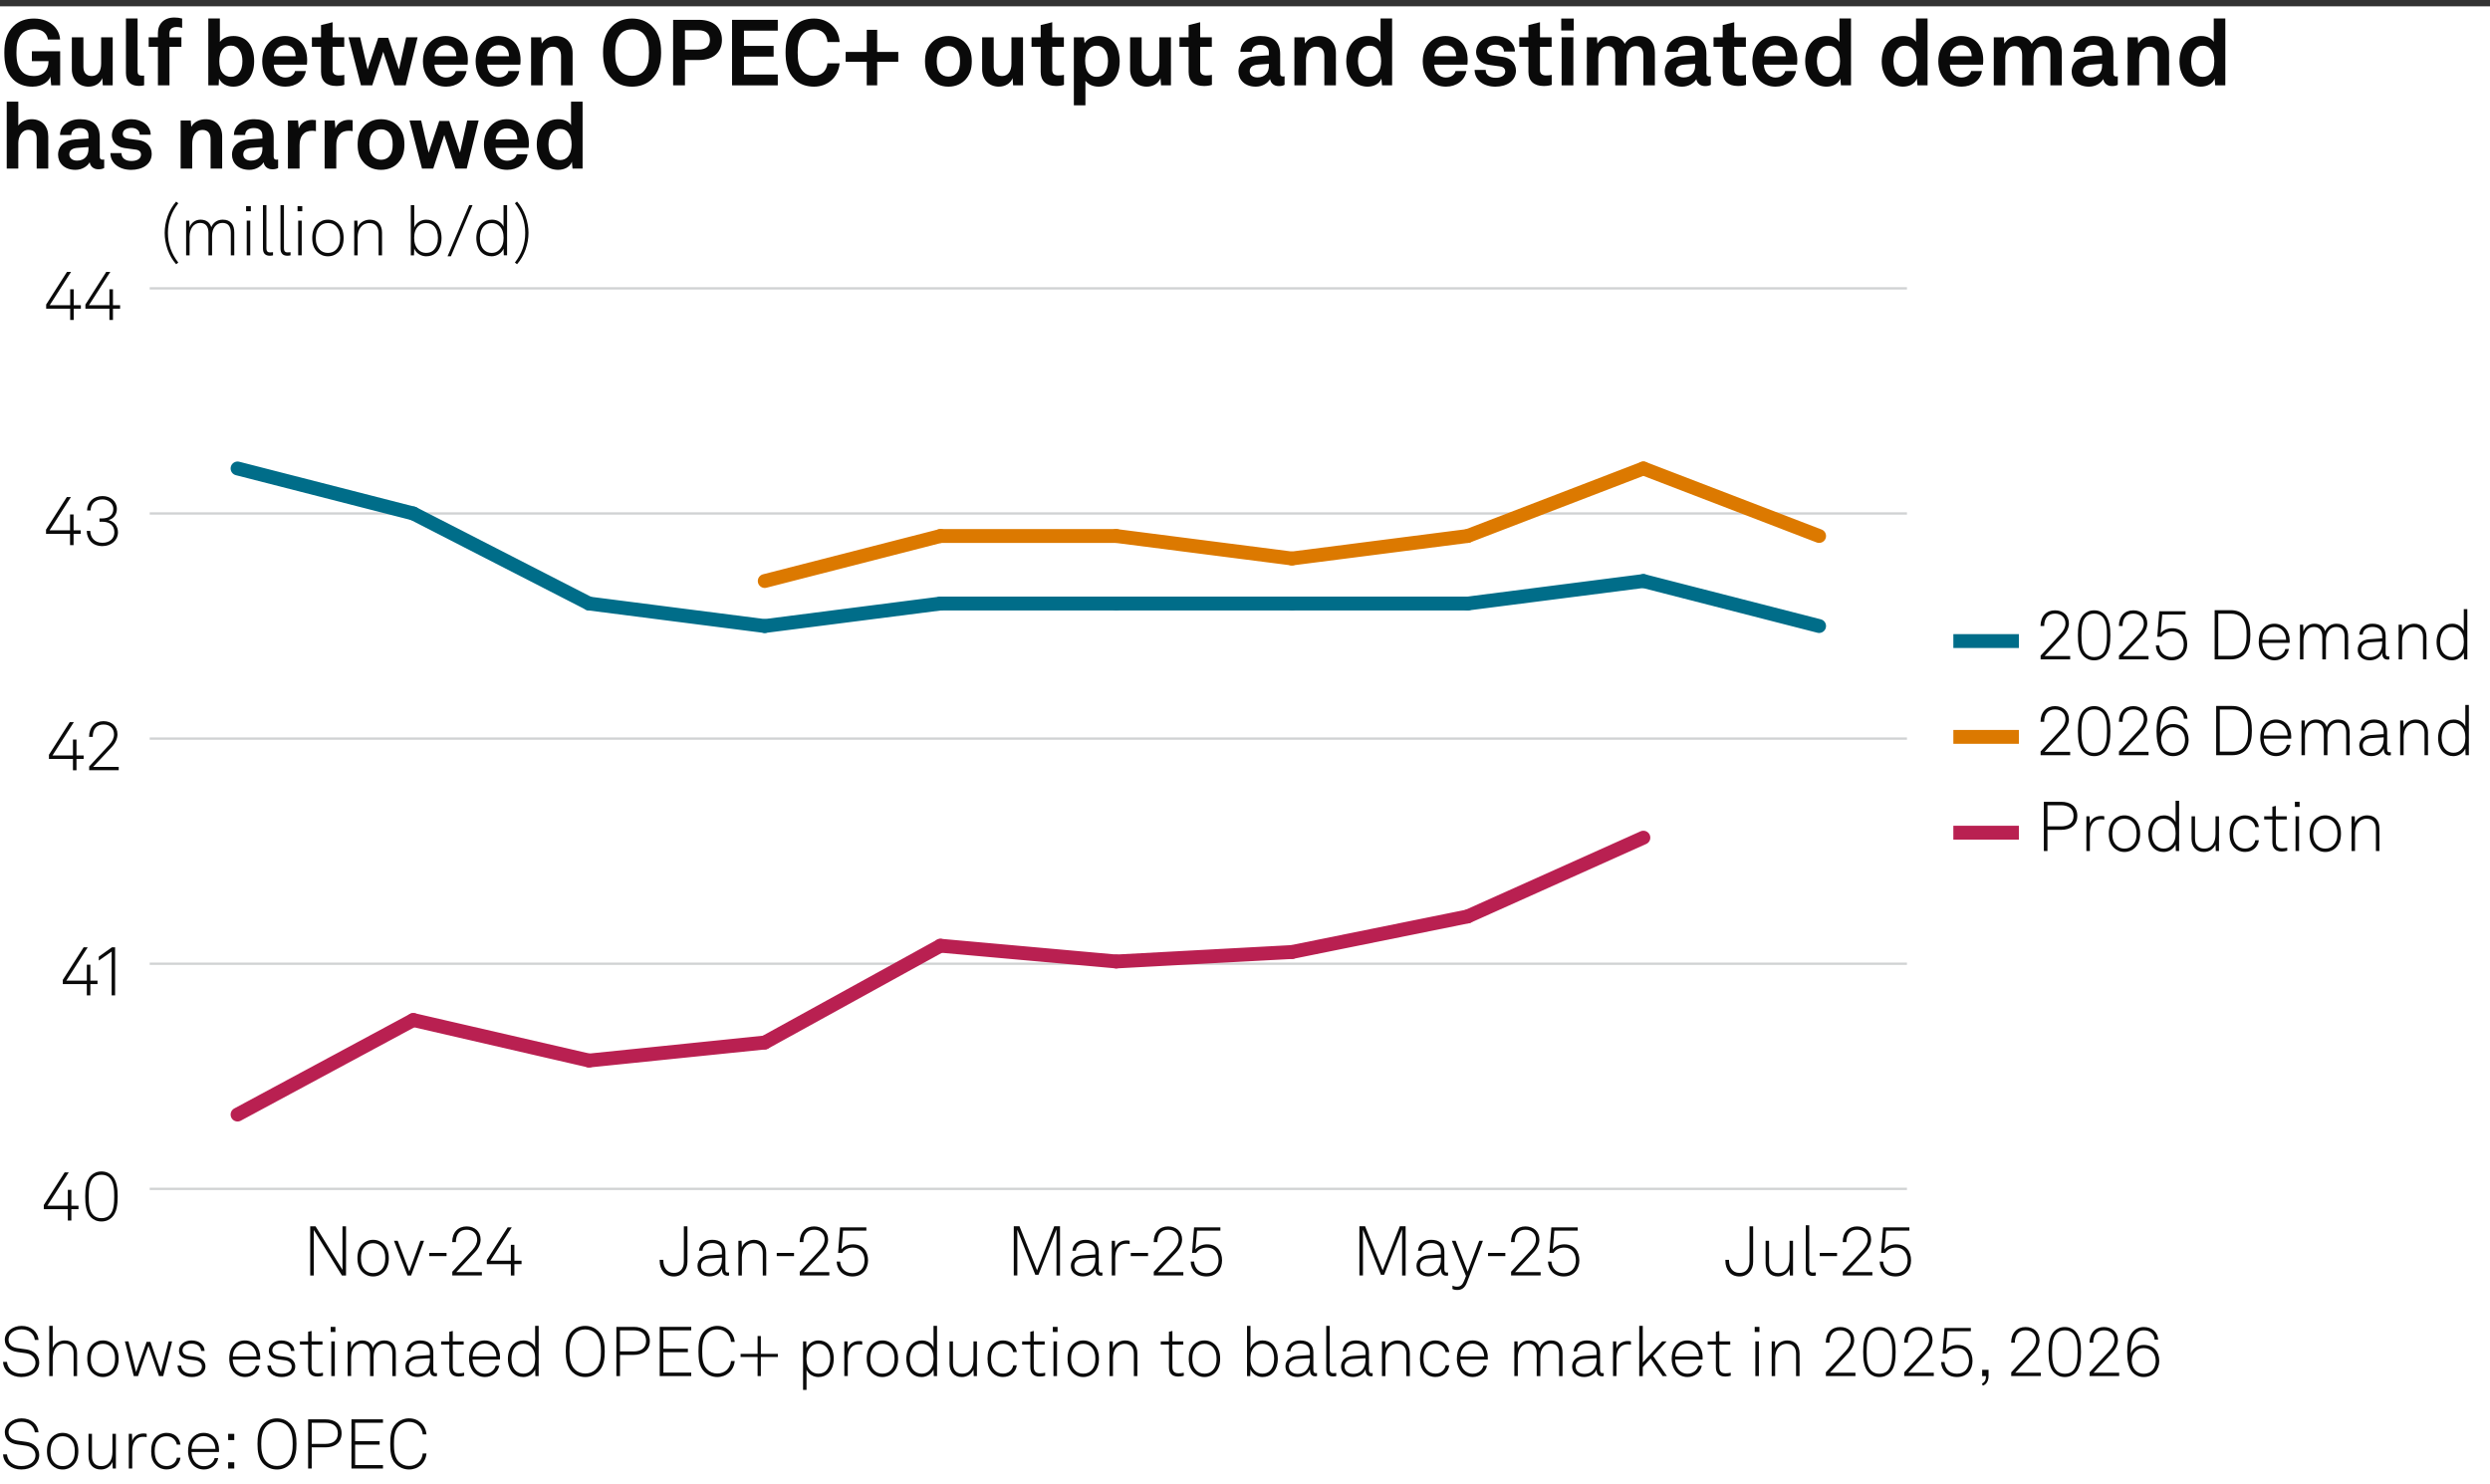<?xml version="1.0" encoding="UTF-8"?>
<!-- Generator: Adobe Illustrator 28.0.0, SVG Export Plug-In . SVG Version: 6.00 Build 0)  -->
<svg version="1.1" x="0px" y="0px" viewBox="0 0 269.291 160.523" enable-background="new 0 0 269.291 160.523" xml:space="preserve" xmlns="http://www.w3.org/2000/svg" xmlns:xlink="http://www.w3.org/1999/xlink">
<rect x="0" y="0" width="269.291" height="160.523" fill="#333333" stroke="none"/>
<g id="Background">
	<rect y="0.686" fill="#FFFFFF" width="269.291" height="160"/>
</g>
<g id="Graph">
	<g>
		<path fill="#0A0A0A" d="M1.419,8.581c-0.76-0.76-0.95-1.739-0.95-2.898c0-1.16,0.23-2.119,1.02-2.878     c0.57-0.55,1.329-0.8,2.179-0.8c0.959,0,1.679,0.32,2.169,0.81c0.36,0.36,0.62,0.839,0.66,1.459H5.177     c-0.03-0.26-0.14-0.489-0.3-0.669c-0.24-0.28-0.64-0.45-1.2-0.45c-0.509,0-0.989,0.16-1.299,0.479c-0.48,0.5-0.6,1.149-0.6,2.049     c0,0.899,0.13,1.549,0.6,2.059c0.31,0.33,0.75,0.48,1.269,0.48c1.04,0,1.599-0.66,1.599-1.589l0.01-0.02H3.448V5.542h3.058V9.23     H5.537l-0.09-0.939c-0.14,0.45-0.79,1.08-1.929,1.08C2.688,9.371,1.969,9.13,1.419,8.581z"/>
		<path fill="#0A0A0A" d="M7.77,7.511V4.033h1.249v3.188c0,0.609,0.29,1,0.9,1c0.719,0,1.019-0.59,1.019-1.339V4.033h1.25V9.23     h-1.069l-0.06-0.78c-0.22,0.59-0.83,0.92-1.489,0.92C8.529,9.371,7.77,8.621,7.77,7.511z"/>
		<path fill="#0A0A0A" d="M13.62,7.891V1.995h1.259v5.687c0,0.3,0.07,0.5,0.5,0.5c0.11,0,0.14-0.01,0.21-0.01v1.05     c-0.23,0.05-0.32,0.07-0.55,0.07C14.189,9.291,13.62,8.881,13.62,7.891z"/>
		<path fill="#0A0A0A" d="M17.08,5.063h-1v-1.03h1V3.554c0-0.959,0.649-1.659,1.769-1.659c0.359,0,0.509,0.03,0.849,0.11v1.009     c-0.14-0.04-0.33-0.09-0.6-0.09c-0.52,0-0.77,0.24-0.77,0.709v0.4h1.29v1.03h-1.29V9.23H17.08V5.063z"/>
		<path fill="#0A0A0A" d="M23.689,8.491l-0.04,0.74h-1.12V1.995h1.25v2.539c0.23-0.31,0.72-0.64,1.469-0.64     c0.62,0,1.109,0.2,1.469,0.54c0.54,0.51,0.77,1.309,0.77,2.209c0,0.839-0.26,1.709-0.85,2.208c-0.36,0.31-0.82,0.52-1.409,0.52     C24.588,9.371,23.958,9.09,23.689,8.491z M25.808,7.951c0.3-0.33,0.41-0.83,0.41-1.329c0-0.5-0.1-0.939-0.38-1.29     c-0.2-0.25-0.47-0.4-0.869-0.4c-0.38,0-0.65,0.14-0.86,0.38c-0.29,0.34-0.39,0.79-0.39,1.31c0,0.54,0.1,1.019,0.41,1.339     c0.19,0.2,0.47,0.35,0.84,0.35C25.338,8.311,25.608,8.171,25.808,7.951z"/>
		<path fill="#0A0A0A" d="M29.169,8.731c-0.53-0.5-0.81-1.25-0.81-2.099c0-0.83,0.28-1.579,0.8-2.079     c0.399-0.39,0.939-0.66,1.659-0.66c1.5,0,2.399,1.049,2.399,2.599c0,0.2-0.01,0.379-0.03,0.5h-3.578     c0,0.709,0.459,1.389,1.249,1.389c0.57,0,0.959-0.29,1.05-0.7h1.169c-0.15,1.02-1.079,1.689-2.199,1.689     C30.139,9.371,29.589,9.121,29.169,8.731z M31.967,6.082c0-0.77-0.45-1.199-1.119-1.199c-0.68,0-1.179,0.49-1.229,1.199H31.967z"/>
		<path fill="#0A0A0A" d="M34.719,7.771V5.063h-0.989v-1.03h0.989V2.714l1.25-0.31v1.629h1.259v1.03h-1.259v2.528     c0,0.4,0.26,0.57,0.66,0.57c0.26,0,0.45-0.03,0.609-0.07V9.17c-0.27,0.1-0.569,0.13-0.869,0.13     C35.318,9.3,34.719,8.771,34.719,7.771z"/>
		<path fill="#0A0A0A" d="M45.166,4.033l-1.29,5.197h-1.229l-1.2-3.628L40.258,9.23h-1.22l-1.349-5.197h1.259l0.81,3.488     l1.149-3.438h1.08l1.159,3.428l0.78-3.478H45.166z"/>
		<path fill="#0A0A0A" d="M46.549,8.731c-0.53-0.5-0.81-1.25-0.81-2.099c0-0.83,0.28-1.579,0.8-2.079     c0.399-0.39,0.939-0.66,1.659-0.66c1.5,0,2.399,1.049,2.399,2.599c0,0.2-0.01,0.379-0.03,0.5h-3.578     c0,0.709,0.459,1.389,1.249,1.389c0.57,0,0.959-0.29,1.05-0.7h1.169c-0.15,1.02-1.079,1.689-2.199,1.689     C47.519,9.371,46.969,9.121,46.549,8.731z M49.347,6.082c0-0.77-0.45-1.199-1.119-1.199c-0.68,0-1.179,0.49-1.229,1.199H49.347z"/>
		<path fill="#0A0A0A" d="M52.249,8.731c-0.53-0.5-0.81-1.25-0.81-2.099c0-0.83,0.28-1.579,0.8-2.079     c0.399-0.39,0.939-0.66,1.659-0.66c1.5,0,2.399,1.049,2.399,2.599c0,0.2-0.01,0.379-0.03,0.5h-3.578     c0,0.709,0.459,1.389,1.249,1.389c0.57,0,0.959-0.29,1.05-0.7h1.169c-0.15,1.02-1.079,1.689-2.199,1.689     C53.219,9.371,52.669,9.121,52.249,8.731z M55.047,6.082c0-0.77-0.45-1.199-1.119-1.199c-0.68,0-1.179,0.49-1.229,1.199H55.047z"/>
		<path fill="#0A0A0A" d="M57.439,4.033h1.089l0.06,0.68c0.31-0.56,0.95-0.819,1.549-0.819c1.109,0,1.789,0.77,1.789,1.859V9.23     h-1.25V6.042c0-0.609-0.29-0.989-0.87-0.989c-0.779,0-1.119,0.689-1.119,1.499V9.23h-1.25V4.033z"/>
		<path fill="#0A0A0A" d="M66.238,8.571c-0.779-0.77-1.019-1.729-1.019-2.888c0-1.16,0.229-2.099,1.019-2.878     c0.56-0.55,1.31-0.8,2.119-0.8s1.549,0.25,2.119,0.8c0.8,0.77,1.02,1.719,1.02,2.878c0,1.159-0.23,2.109-1.02,2.888     c-0.56,0.55-1.309,0.8-2.119,0.8C67.528,9.371,66.798,9.121,66.238,8.571z M69.586,7.731c0.48-0.5,0.6-1.149,0.6-2.049     c0-0.9-0.12-1.54-0.6-2.039c-0.3-0.31-0.75-0.47-1.229-0.47c-0.48,0-0.93,0.16-1.229,0.47c-0.479,0.5-0.6,1.139-0.6,2.039     c0,0.899,0.12,1.549,0.6,2.049c0.3,0.31,0.75,0.47,1.229,0.47C68.837,8.201,69.287,8.041,69.586,7.731z"/>
		<path fill="#0A0A0A" d="M75.597,2.145c1.629,0,2.479,0.909,2.479,2.168s-0.85,2.179-2.479,2.179h-1.52V9.23h-1.279V2.145H75.597z      M76.776,4.323c0-0.65-0.39-1.049-1.25-1.049h-1.449v2.089h1.449C76.387,5.363,76.776,4.973,76.776,4.323z"/>
		<path fill="#0A0A0A" d="M84.116,2.145v1.169h-3.658v1.649h3.208v1.159h-3.208v1.939h3.658V9.23h-4.947V2.145H84.116z"/>
		<path fill="#0A0A0A" d="M85.938,8.581c-0.76-0.77-0.979-1.739-0.979-2.898c0-1.16,0.22-2.119,0.989-2.889     c0.56-0.56,1.299-0.79,2.089-0.79c1.529,0,2.668,1.049,2.769,2.539h-1.319c-0.06-0.859-0.61-1.369-1.489-1.369     c-0.45,0-0.87,0.17-1.149,0.47c-0.47,0.5-0.58,1.139-0.58,2.039c0,0.899,0.11,1.539,0.58,2.049c0.28,0.3,0.67,0.47,1.149,0.47     c0.83,0,1.389-0.5,1.489-1.35h1.319c-0.16,1.549-1.319,2.519-2.769,2.519C87.228,9.371,86.488,9.13,85.938,8.581z"/>
		<path fill="#0A0A0A" d="M91.459,6.682V5.612h2.279V3.224h1.129v2.389h2.279v1.069h-2.279V9.23h-1.129V6.682H91.459z"/>
		<path fill="#0A0A0A" d="M100.699,8.581c-0.42-0.47-0.66-1.04-0.66-1.949s0.24-1.479,0.66-1.949c0.37-0.42,0.989-0.79,1.869-0.79     s1.5,0.37,1.869,0.79c0.42,0.47,0.66,1.039,0.66,1.949s-0.24,1.479-0.66,1.949c-0.37,0.419-0.99,0.79-1.869,0.79     S101.068,9,100.699,8.581z M103.417,7.951c0.33-0.33,0.41-0.81,0.41-1.319s-0.08-0.989-0.41-1.319c-0.18-0.18-0.46-0.33-0.85-0.33     s-0.669,0.15-0.85,0.33c-0.33,0.33-0.41,0.81-0.41,1.319s0.08,0.99,0.41,1.319c0.18,0.18,0.46,0.33,0.85,0.33     S103.237,8.131,103.417,7.951z"/>
		<path fill="#0A0A0A" d="M106.219,7.511V4.033h1.249v3.188c0,0.609,0.29,1,0.9,1c0.719,0,1.019-0.59,1.019-1.339V4.033h1.25V9.23     h-1.069l-0.06-0.78c-0.22,0.59-0.83,0.92-1.489,0.92C106.979,9.371,106.219,8.621,106.219,7.511z"/>
		<path fill="#0A0A0A" d="M112.548,7.771V5.063h-0.989v-1.03h0.989V2.714l1.25-0.31v1.629h1.259v1.03h-1.259v2.528     c0,0.4,0.26,0.57,0.66,0.57c0.26,0,0.45-0.03,0.609-0.07V9.17c-0.27,0.1-0.569,0.13-0.869,0.13     C113.147,9.3,112.548,8.771,112.548,7.771z"/>
		<path fill="#0A0A0A" d="M116.138,4.033h1.089l0.07,0.65c0.29-0.53,0.919-0.79,1.559-0.79c0.6,0,1.079,0.19,1.429,0.51     c0.56,0.509,0.81,1.349,0.81,2.219c0,0.929-0.28,1.759-0.85,2.259c-0.35,0.31-0.83,0.49-1.419,0.49c-0.75,0-1.189-0.33-1.439-0.64     v2.658h-1.25V4.033z M119.426,7.941c0.28-0.35,0.4-0.79,0.4-1.319c0-0.48-0.08-0.939-0.37-1.279c-0.21-0.24-0.46-0.4-0.859-0.4     c-0.38,0-0.63,0.14-0.85,0.38c-0.29,0.31-0.39,0.759-0.39,1.229c0,0.56,0.1,1.06,0.41,1.399c0.19,0.21,0.459,0.36,0.83,0.36     C118.977,8.311,119.247,8.161,119.426,7.941z"/>
		<path fill="#0A0A0A" d="M122.218,7.511V4.033h1.249v3.188c0,0.609,0.29,1,0.9,1c0.719,0,1.019-0.59,1.019-1.339V4.033h1.25V9.23     h-1.069l-0.06-0.78c-0.22,0.59-0.83,0.92-1.489,0.92C122.978,9.371,122.218,8.621,122.218,7.511z"/>
		<path fill="#0A0A0A" d="M128.548,7.771V5.063h-0.989v-1.03h0.989V2.714l1.25-0.31v1.629h1.259v1.03h-1.259v2.528     c0,0.4,0.26,0.57,0.66,0.57c0.26,0,0.45-0.03,0.609-0.07V9.17c-0.27,0.1-0.569,0.13-0.869,0.13     C129.147,9.3,128.548,8.771,128.548,7.771z"/>
		<path fill="#0A0A0A" d="M133.938,7.741c0-0.949,0.699-1.579,1.858-1.659l1.43-0.1v-0.3c0-0.49-0.26-0.83-0.92-0.83     c-0.609,0-0.919,0.27-0.949,0.75h-1.209c0-0.99,0.89-1.709,2.179-1.709c1.339,0,2.119,0.62,2.119,1.959v2.089     c0,0.24,0.109,0.33,0.319,0.33c0.061,0,0.12-0.01,0.16-0.02V9.17c-0.16,0.09-0.34,0.14-0.62,0.14c-0.539,0-0.869-0.31-0.949-0.76     c-0.24,0.42-0.8,0.82-1.539,0.82C134.578,9.371,133.938,8.591,133.938,7.741z M137.227,7.132v-0.23l-1.199,0.09     c-0.5,0.04-0.869,0.23-0.869,0.7c0,0.4,0.31,0.68,0.829,0.68C136.837,8.371,137.227,7.811,137.227,7.132z"/>
		<path fill="#0A0A0A" d="M139.988,4.033h1.09l0.06,0.68c0.31-0.56,0.949-0.819,1.549-0.819c1.109,0,1.789,0.77,1.789,1.859V9.23     h-1.249V6.042c0-0.609-0.29-0.989-0.869-0.989c-0.78,0-1.12,0.689-1.12,1.499V9.23h-1.249V4.033z"/>
		<path fill="#0A0A0A" d="M146.487,8.861c-0.6-0.52-0.89-1.37-0.89-2.219c0-0.88,0.271-1.669,0.78-2.159     c0.39-0.379,0.919-0.589,1.559-0.589c0.75,0,1.189,0.33,1.369,0.64V1.995h1.25V9.23h-1.09l-0.07-0.74     c-0.199,0.59-0.85,0.88-1.489,0.88C147.337,9.371,146.848,9.17,146.487,8.861z M148.956,7.961c0.3-0.33,0.41-0.799,0.41-1.339     c0-0.52-0.101-0.97-0.39-1.31c-0.2-0.24-0.48-0.37-0.86-0.37c-0.39,0-0.669,0.14-0.869,0.39c-0.28,0.35-0.38,0.79-0.38,1.29     c0,0.5,0.11,1,0.41,1.329c0.199,0.22,0.47,0.36,0.839,0.36C148.486,8.311,148.767,8.171,148.956,7.961z"/>
		<path fill="#0A0A0A" d="M154.678,8.731c-0.529-0.5-0.81-1.25-0.81-2.099c0-0.83,0.28-1.579,0.8-2.079     c0.399-0.39,0.939-0.66,1.659-0.66c1.499,0,2.398,1.049,2.398,2.599c0,0.2-0.01,0.379-0.03,0.5h-3.578     c0,0.709,0.46,1.389,1.25,1.389c0.569,0,0.959-0.29,1.049-0.7h1.17c-0.15,1.02-1.08,1.689-2.199,1.689     C155.647,9.371,155.098,9.121,154.678,8.731z M157.477,6.082c0-0.77-0.45-1.199-1.12-1.199c-0.679,0-1.179,0.49-1.229,1.199     H157.477z"/>
		<path fill="#0A0A0A" d="M159.479,7.562h1.199c0,0.58,0.46,0.85,1.079,0.85c0.521,0,1.03-0.2,1.03-0.69c0-0.28-0.19-0.49-0.54-0.54     l-1.249-0.17c-0.86-0.12-1.359-0.72-1.359-1.359c0-1.059,0.949-1.759,2.118-1.759c1.13,0,2.079,0.68,2.079,1.679h-1.189     c0-0.479-0.38-0.739-0.89-0.739c-0.539,0-0.939,0.22-0.939,0.64c0,0.37,0.32,0.49,0.6,0.53l1.109,0.15     c0.82,0.11,1.42,0.66,1.42,1.479c0,1.159-1.04,1.739-2.229,1.739C160.458,9.371,159.479,8.661,159.479,7.562z"/>
		<path fill="#0A0A0A" d="M165.298,7.771V5.063h-0.99v-1.03h0.99V2.714l1.249-0.31v1.629h1.259v1.03h-1.259v2.528     c0,0.4,0.26,0.57,0.659,0.57c0.261,0,0.45-0.03,0.61-0.07V9.17c-0.271,0.1-0.57,0.13-0.87,0.13     C165.897,9.3,165.298,8.771,165.298,7.771z"/>
		<path fill="#0A0A0A" d="M170.197,2.004v1.29h-1.35v-1.29H170.197z M170.157,4.033V9.23h-1.27V4.033H170.157z"/>
		<path fill="#0A0A0A" d="M171.617,4.033h1.09l0.05,0.69c0.29-0.49,0.789-0.83,1.479-0.83c0.729,0,1.219,0.33,1.479,0.85     c0.31-0.54,0.87-0.85,1.569-0.85c1.109,0,1.689,0.739,1.689,1.819V9.23h-1.239V6.012c0-0.64-0.221-1.029-0.81-1.029     c-0.69,0-1.01,0.609-1.01,1.349V9.23h-1.229V6.012c0-0.64-0.22-1.029-0.81-1.029c-0.689,0-1.02,0.609-1.02,1.349V9.23h-1.239     V4.033z"/>
		<path fill="#0A0A0A" d="M180.038,7.741c0-0.949,0.699-1.579,1.858-1.659l1.43-0.1v-0.3c0-0.49-0.26-0.83-0.92-0.83     c-0.609,0-0.919,0.27-0.949,0.75h-1.209c0-0.99,0.89-1.709,2.179-1.709c1.339,0,2.119,0.62,2.119,1.959v2.089     c0,0.24,0.109,0.33,0.319,0.33c0.061,0,0.12-0.01,0.16-0.02V9.17c-0.16,0.09-0.34,0.14-0.62,0.14c-0.539,0-0.869-0.31-0.949-0.76     c-0.24,0.42-0.8,0.82-1.539,0.82C180.678,9.371,180.038,8.591,180.038,7.741z M183.326,7.132v-0.23l-1.199,0.09     c-0.5,0.04-0.869,0.23-0.869,0.7c0,0.4,0.31,0.68,0.829,0.68C182.937,8.371,183.326,7.811,183.326,7.132z"/>
		<path fill="#0A0A0A" d="M186.308,7.771V5.063h-0.99v-1.03h0.99V2.714l1.249-0.31v1.629h1.259v1.03h-1.259v2.528     c0,0.4,0.26,0.57,0.659,0.57c0.261,0,0.45-0.03,0.61-0.07V9.17c-0.271,0.1-0.57,0.13-0.87,0.13     C186.907,9.3,186.308,8.771,186.308,7.771z"/>
		<path fill="#0A0A0A" d="M190.327,8.731c-0.529-0.5-0.81-1.25-0.81-2.099c0-0.83,0.28-1.579,0.8-2.079     c0.399-0.39,0.939-0.66,1.659-0.66c1.499,0,2.398,1.049,2.398,2.599c0,0.2-0.01,0.379-0.03,0.5h-3.578     c0,0.709,0.46,1.389,1.25,1.389c0.569,0,0.959-0.29,1.049-0.7h1.17c-0.15,1.02-1.08,1.689-2.199,1.689     C191.297,9.371,190.747,9.121,190.327,8.731z M193.126,6.082c0-0.77-0.45-1.199-1.12-1.199c-0.68,0-1.179,0.49-1.229,1.199     H193.126z"/>
		<path fill="#0A0A0A" d="M196.117,8.861c-0.6-0.52-0.89-1.37-0.89-2.219c0-0.88,0.271-1.669,0.78-2.159     c0.39-0.379,0.919-0.589,1.559-0.589c0.75,0,1.189,0.33,1.369,0.64V1.995h1.25V9.23h-1.09l-0.07-0.74     c-0.199,0.59-0.85,0.88-1.489,0.88C196.967,9.371,196.478,9.17,196.117,8.861z M198.586,7.961c0.3-0.33,0.41-0.799,0.41-1.339     c0-0.52-0.101-0.97-0.39-1.31c-0.2-0.24-0.48-0.37-0.86-0.37c-0.39,0-0.669,0.14-0.869,0.39c-0.28,0.35-0.38,0.79-0.38,1.29     c0,0.5,0.11,1,0.41,1.329c0.199,0.22,0.47,0.36,0.839,0.36C198.116,8.311,198.396,8.171,198.586,7.961z"/>
		<path fill="#0A0A0A" d="M204.396,8.861c-0.6-0.52-0.89-1.37-0.89-2.219c0-0.88,0.271-1.669,0.78-2.159     c0.39-0.379,0.919-0.589,1.559-0.589c0.75,0,1.189,0.33,1.369,0.64V1.995h1.25V9.23h-1.09l-0.07-0.74     c-0.199,0.59-0.85,0.88-1.489,0.88C205.246,9.371,204.757,9.17,204.396,8.861z M206.865,7.961c0.3-0.33,0.41-0.799,0.41-1.339     c0-0.52-0.101-0.97-0.39-1.31c-0.2-0.24-0.48-0.37-0.86-0.37c-0.39,0-0.669,0.14-0.869,0.39c-0.28,0.35-0.38,0.79-0.38,1.29     c0,0.5,0.11,1,0.41,1.329c0.199,0.22,0.47,0.36,0.839,0.36C206.396,8.311,206.676,8.171,206.865,7.961z"/>
		<path fill="#0A0A0A" d="M210.437,8.731c-0.529-0.5-0.81-1.25-0.81-2.099c0-0.83,0.28-1.579,0.8-2.079     c0.399-0.39,0.939-0.66,1.659-0.66c1.499,0,2.398,1.049,2.398,2.599c0,0.2-0.01,0.379-0.03,0.5h-3.578     c0,0.709,0.46,1.389,1.25,1.389c0.569,0,0.959-0.29,1.049-0.7h1.17c-0.15,1.02-1.08,1.689-2.199,1.689     C211.406,9.371,210.856,9.121,210.437,8.731z M213.235,6.082c0-0.77-0.45-1.199-1.12-1.199c-0.68,0-1.179,0.49-1.229,1.199     H213.235z"/>
		<path fill="#0A0A0A" d="M215.627,4.033h1.09l0.05,0.69c0.29-0.49,0.789-0.83,1.479-0.83c0.729,0,1.219,0.33,1.479,0.85     c0.31-0.54,0.87-0.85,1.569-0.85c1.109,0,1.689,0.739,1.689,1.819V9.23h-1.239V6.012c0-0.64-0.221-1.029-0.81-1.029     c-0.69,0-1.01,0.609-1.01,1.349V9.23h-1.229V6.012c0-0.64-0.22-1.029-0.81-1.029c-0.689,0-1.02,0.609-1.02,1.349V9.23h-1.239     V4.033z"/>
		<path fill="#0A0A0A" d="M224.048,7.741c0-0.949,0.699-1.579,1.858-1.659l1.43-0.1v-0.3c0-0.49-0.26-0.83-0.92-0.83     c-0.609,0-0.919,0.27-0.949,0.75h-1.209c0-0.99,0.89-1.709,2.179-1.709c1.339,0,2.119,0.62,2.119,1.959v2.089     c0,0.24,0.109,0.33,0.319,0.33c0.061,0,0.12-0.01,0.16-0.02V9.17c-0.16,0.09-0.34,0.14-0.62,0.14c-0.539,0-0.869-0.31-0.949-0.76     c-0.24,0.42-0.8,0.82-1.539,0.82C224.688,9.371,224.048,8.591,224.048,7.741z M227.336,7.132v-0.23l-1.199,0.09     c-0.5,0.04-0.869,0.23-0.869,0.7c0,0.4,0.31,0.68,0.829,0.68C226.946,8.371,227.336,7.811,227.336,7.132z"/>
		<path fill="#0A0A0A" d="M230.097,4.033h1.09l0.06,0.68c0.31-0.56,0.949-0.819,1.549-0.819c1.109,0,1.789,0.77,1.789,1.859V9.23     h-1.249V6.042c0-0.609-0.29-0.989-0.869-0.989c-0.78,0-1.12,0.689-1.12,1.499V9.23h-1.249V4.033z"/>
		<path fill="#0A0A0A" d="M236.597,8.861c-0.6-0.52-0.89-1.37-0.89-2.219c0-0.88,0.271-1.669,0.78-2.159     c0.39-0.379,0.919-0.589,1.559-0.589c0.75,0,1.189,0.33,1.369,0.64V1.995h1.25V9.23h-1.09l-0.07-0.74     c-0.199,0.59-0.85,0.88-1.489,0.88C237.446,9.371,236.957,9.17,236.597,8.861z M239.065,7.961c0.3-0.33,0.41-0.799,0.41-1.339     c0-0.52-0.101-0.97-0.39-1.31c-0.2-0.24-0.48-0.37-0.86-0.37c-0.39,0-0.669,0.14-0.869,0.39c-0.28,0.35-0.38,0.79-0.38,1.29     c0,0.5,0.11,1,0.41,1.329c0.199,0.22,0.47,0.36,0.839,0.36C238.596,8.311,238.876,8.171,239.065,7.961z"/>
		<path fill="#0A0A0A" d="M1.979,10.995v2.588c0.3-0.45,0.909-0.689,1.449-0.689c1.139,0,1.789,0.799,1.789,1.869v3.468h-1.25     v-3.238c0-0.6-0.27-0.949-0.89-0.949c-0.75,0-1.099,0.77-1.099,1.429v2.758h-1.25v-7.236H1.979z"/>
		<path fill="#0A0A0A" d="M6.28,16.741c0-0.949,0.7-1.579,1.859-1.659l1.429-0.1v-0.3c0-0.49-0.26-0.83-0.919-0.83     c-0.61,0-0.919,0.27-0.95,0.75H6.49c0-0.99,0.889-1.709,2.179-1.709c1.339,0,2.119,0.62,2.119,1.959v2.089     c0,0.24,0.11,0.33,0.32,0.33c0.06,0,0.12-0.01,0.16-0.02v0.919c-0.16,0.09-0.34,0.14-0.62,0.14c-0.54,0-0.87-0.31-0.95-0.76     c-0.24,0.42-0.799,0.82-1.539,0.82C6.919,18.371,6.28,17.591,6.28,16.741z M9.568,16.132v-0.23l-1.199,0.09     c-0.5,0.04-0.87,0.23-0.87,0.7c0,0.4,0.31,0.68,0.83,0.68C9.178,17.371,9.568,16.811,9.568,16.132z"/>
		<path fill="#0A0A0A" d="M11.94,16.562h1.199c0,0.58,0.46,0.85,1.08,0.85c0.52,0,1.029-0.2,1.029-0.69c0-0.28-0.19-0.49-0.54-0.54     l-1.25-0.17c-0.859-0.12-1.359-0.72-1.359-1.359c0-1.059,0.95-1.759,2.119-1.759c1.129,0,2.079,0.68,2.079,1.679h-1.189     c0-0.479-0.38-0.739-0.89-0.739c-0.54,0-0.939,0.22-0.939,0.64c0,0.37,0.32,0.49,0.6,0.53l1.109,0.15     c0.819,0.11,1.419,0.66,1.419,1.479c0,1.159-1.039,1.739-2.229,1.739C12.919,18.371,11.94,17.661,11.94,16.562z"/>
		<path fill="#0A0A0A" d="M19.539,13.033h1.089l0.06,0.68c0.31-0.56,0.95-0.819,1.549-0.819c1.109,0,1.789,0.77,1.789,1.859v3.478     h-1.25v-3.188c0-0.609-0.29-0.989-0.87-0.989c-0.779,0-1.119,0.689-1.119,1.499v2.679h-1.25V13.033z"/>
		<path fill="#0A0A0A" d="M25.09,16.741c0-0.949,0.7-1.579,1.859-1.659l1.429-0.1v-0.3c0-0.49-0.26-0.83-0.919-0.83     c-0.61,0-0.919,0.27-0.95,0.75H25.3c0-0.99,0.889-1.709,2.179-1.709c1.339,0,2.119,0.62,2.119,1.959v2.089     c0,0.24,0.11,0.33,0.32,0.33c0.06,0,0.12-0.01,0.16-0.02v0.919c-0.16,0.09-0.34,0.14-0.62,0.14c-0.54,0-0.87-0.31-0.95-0.76     c-0.24,0.42-0.799,0.82-1.539,0.82C25.729,18.371,25.09,17.591,25.09,16.741z M28.378,16.132v-0.23l-1.199,0.09     c-0.5,0.04-0.87,0.23-0.87,0.7c0,0.4,0.31,0.68,0.83,0.68C27.988,17.371,28.378,16.811,28.378,16.132z"/>
		<path fill="#0A0A0A" d="M31.139,13.033h1.089l0.08,0.86c0.24-0.66,0.859-0.93,1.469-0.93c0.13,0,0.26,0.01,0.39,0.03v1.2     c-0.1-0.03-0.25-0.05-0.4-0.05c-0.929,0-1.369,0.6-1.369,1.569v2.519h-1.259V13.033z"/>
		<path fill="#0A0A0A" d="M35.109,13.033h1.089l0.08,0.86c0.24-0.66,0.859-0.93,1.469-0.93c0.13,0,0.26,0.01,0.39,0.03v1.2     c-0.1-0.03-0.25-0.05-0.4-0.05c-0.929,0-1.369,0.6-1.369,1.569v2.519h-1.259V13.033z"/>
		<path fill="#0A0A0A" d="M39.339,17.581c-0.42-0.47-0.66-1.04-0.66-1.949s0.24-1.479,0.66-1.949c0.37-0.42,0.989-0.79,1.869-0.79     s1.5,0.37,1.869,0.79c0.42,0.47,0.66,1.039,0.66,1.949s-0.24,1.479-0.66,1.949c-0.37,0.419-0.99,0.79-1.869,0.79     S39.709,18,39.339,17.581z M42.058,16.951c0.33-0.33,0.41-0.81,0.41-1.319s-0.08-0.989-0.41-1.319c-0.18-0.18-0.46-0.33-0.85-0.33     s-0.669,0.15-0.85,0.33c-0.33,0.33-0.41,0.81-0.41,1.319s0.08,0.99,0.41,1.319c0.18,0.18,0.46,0.33,0.85,0.33     S41.878,17.131,42.058,16.951z"/>
		<path fill="#0A0A0A" d="M51.766,13.033l-1.29,5.197h-1.229l-1.2-3.628l-1.189,3.628h-1.22l-1.349-5.197h1.259l0.81,3.488     l1.149-3.438h1.08l1.159,3.428l0.78-3.478H51.766z"/>
		<path fill="#0A0A0A" d="M53.149,17.731c-0.53-0.5-0.81-1.25-0.81-2.099c0-0.83,0.28-1.579,0.8-2.079     c0.399-0.39,0.939-0.66,1.659-0.66c1.5,0,2.399,1.049,2.399,2.599c0,0.2-0.01,0.379-0.03,0.5h-3.578     c0,0.709,0.459,1.389,1.249,1.389c0.57,0,0.959-0.29,1.05-0.7h1.169c-0.15,1.02-1.079,1.689-2.199,1.689     C54.119,18.371,53.569,18.121,53.149,17.731z M55.947,15.082c0-0.77-0.45-1.199-1.119-1.199c-0.68,0-1.179,0.49-1.229,1.199     H55.947z"/>
		<path fill="#0A0A0A" d="M58.938,17.861c-0.6-0.52-0.889-1.37-0.889-2.219c0-0.88,0.27-1.669,0.779-2.159     c0.39-0.379,0.919-0.589,1.559-0.589c0.75,0,1.189,0.33,1.37,0.64v-2.539h1.249v7.236h-1.089l-0.07-0.74     c-0.2,0.59-0.85,0.88-1.489,0.88C59.788,18.371,59.298,18.17,58.938,17.861z M61.407,16.961c0.3-0.33,0.41-0.799,0.41-1.339     c0-0.52-0.1-0.97-0.39-1.31c-0.2-0.24-0.479-0.37-0.859-0.37c-0.39,0-0.67,0.14-0.87,0.39c-0.28,0.35-0.38,0.79-0.38,1.29     c0,0.5,0.11,1,0.41,1.329c0.2,0.22,0.47,0.36,0.84,0.36C60.938,17.311,61.217,17.171,61.407,16.961z"/>
	</g>
	<g>
		<path fill="#0A0A0A" d="M0.331,147.294h0.42c0.09,0.766,0.676,1.262,1.547,1.262c0.863,0,1.539-0.436,1.539-1.187     c0-0.503-0.398-0.924-1.036-1.014l-0.901-0.128c-0.811-0.112-1.381-0.532-1.381-1.336c0-0.863,0.871-1.494,1.817-1.494     c1.028,0,1.764,0.646,1.832,1.517H3.769c-0.105-0.751-0.706-1.141-1.449-1.141c-0.781,0-1.396,0.458-1.396,1.104     c0,0.615,0.443,0.855,1.014,0.938l0.916,0.127c0.818,0.113,1.389,0.676,1.389,1.412c0,0.945-0.833,1.576-1.944,1.576     C1.239,148.931,0.375,148.27,0.331,147.294z"/>
		<path fill="#0A0A0A" d="M5.701,143.391v2.372c0.21-0.48,0.766-0.796,1.291-0.796c0.856,0,1.344,0.54,1.344,1.381v2.478H7.96     v-2.455c0-0.66-0.315-1.051-0.991-1.051c-0.916,0-1.269,0.818-1.269,1.629v1.877H5.326v-5.435H5.701z"/>
		<path fill="#0A0A0A" d="M10.006,148.487c-0.413-0.397-0.571-0.893-0.571-1.539c0-0.638,0.158-1.141,0.571-1.539     c0.27-0.255,0.646-0.442,1.126-0.442s0.856,0.188,1.126,0.442c0.413,0.398,0.57,0.901,0.57,1.539c0,0.646-0.158,1.142-0.57,1.539     c-0.271,0.256-0.646,0.443-1.126,0.443S10.276,148.743,10.006,148.487z M11.995,148.232c0.353-0.346,0.451-0.788,0.451-1.284     c0-0.487-0.098-0.938-0.451-1.283c-0.203-0.203-0.488-0.33-0.863-0.33s-0.661,0.127-0.863,0.33     c-0.353,0.345-0.45,0.796-0.45,1.283c0,0.496,0.097,0.938,0.45,1.284c0.203,0.203,0.488,0.33,0.863,0.33     S11.792,148.436,11.995,148.232z"/>
		<path fill="#0A0A0A" d="M18.613,145.072l-0.961,3.753h-0.458l-1.134-3.272l-1.134,3.272h-0.458l-0.961-3.753h0.383l0.826,3.317     l1.141-3.266h0.413l1.126,3.251l0.848-3.303H18.613z"/>
		<path fill="#0A0A0A" d="M19.2,147.685h0.383c0.06,0.615,0.548,0.886,1.164,0.886c0.623,0,1.089-0.271,1.089-0.781     c0-0.33-0.233-0.607-0.691-0.668l-0.728-0.098c-0.631-0.082-1.059-0.383-1.059-0.953c0-0.668,0.646-1.104,1.351-1.104     c0.811,0,1.396,0.466,1.419,1.141h-0.375c-0.052-0.54-0.495-0.788-1.043-0.788c-0.548,0-0.968,0.293-0.968,0.714     c0,0.308,0.165,0.54,0.728,0.615l0.713,0.098c0.706,0.098,1.036,0.57,1.036,1.021c0,0.766-0.691,1.164-1.472,1.164     C19.854,148.931,19.238,148.458,19.2,147.685z"/>
		<path fill="#0A0A0A" d="M25.291,148.405c-0.308-0.36-0.496-0.871-0.496-1.441c0-0.474,0.075-0.938,0.375-1.337     c0.323-0.428,0.766-0.66,1.313-0.66c1.036,0,1.659,0.826,1.659,1.824c0,0.09,0,0.143-0.007,0.248H25.17     c0.015,0.833,0.503,1.531,1.344,1.531c0.593,0,1.059-0.391,1.148-0.871h0.391c-0.113,0.706-0.788,1.231-1.539,1.231     C25.974,148.931,25.538,148.69,25.291,148.405z M27.753,146.701c-0.015-0.714-0.458-1.382-1.269-1.382     c-0.795,0-1.291,0.646-1.306,1.382H27.753z"/>
		<path fill="#0A0A0A" d="M28.913,147.685h0.383c0.06,0.615,0.548,0.886,1.164,0.886c0.623,0,1.089-0.271,1.089-0.781     c0-0.33-0.233-0.607-0.691-0.668l-0.728-0.098c-0.631-0.082-1.059-0.383-1.059-0.953c0-0.668,0.646-1.104,1.351-1.104     c0.811,0,1.396,0.466,1.419,1.141h-0.375c-0.053-0.54-0.496-0.788-1.044-0.788c-0.548,0-0.968,0.293-0.968,0.714     c0,0.308,0.165,0.54,0.728,0.615l0.713,0.098c0.706,0.098,1.036,0.57,1.036,1.021c0,0.766-0.691,1.164-1.472,1.164     C29.566,148.931,28.95,148.458,28.913,147.685z"/>
		<path fill="#0A0A0A" d="M33.323,147.85v-2.433h-0.886v-0.345h0.886v-1.036l0.375-0.091v1.127h1.179v0.345h-1.179v2.38     c0,0.413,0.127,0.729,0.676,0.729c0.203,0,0.36-0.022,0.555-0.067v0.33c-0.188,0.06-0.375,0.09-0.585,0.09     C33.608,148.878,33.323,148.45,33.323,147.85z"/>
		<path fill="#0A0A0A" d="M36.271,143.503v0.556h-0.51v-0.556H36.271z M36.21,145.072v3.753h-0.383v-3.753H36.21z"/>
		<path fill="#0A0A0A" d="M37.598,145.072h0.345l0.03,0.735c0.172-0.503,0.63-0.841,1.179-0.841c0.646,0,1.021,0.33,1.171,0.811     c0.203-0.465,0.608-0.811,1.239-0.811c0.878,0,1.246,0.578,1.246,1.381v2.478h-0.375v-2.432c0-0.661-0.255-1.074-0.908-1.074     c-0.706,0-1.119,0.623-1.119,1.382v2.124h-0.39v-2.432c0-0.661-0.286-1.074-0.909-1.074c-0.721,0-1.133,0.676-1.133,1.479v2.026     h-0.375V145.072z"/>
		<path fill="#0A0A0A" d="M43.845,147.782c0-0.668,0.51-1.081,1.261-1.134l1.382-0.098v-0.33c0-0.631-0.458-0.901-1.036-0.901     c-0.563,0-1.029,0.271-1.066,0.834H44.01c0.052-0.773,0.676-1.187,1.426-1.187c0.856,0,1.426,0.42,1.426,1.283v1.854     c0,0.256,0.038,0.405,0.293,0.405c0.03,0,0.075,0,0.105-0.007v0.33c-0.052,0.015-0.12,0.022-0.18,0.022     c-0.465,0-0.593-0.353-0.593-0.751c-0.203,0.533-0.773,0.826-1.352,0.826C44.408,148.931,43.845,148.487,43.845,147.782z      M46.488,147.091v-0.194l-1.344,0.082c-0.578,0.038-0.916,0.353-0.916,0.796c0,0.525,0.405,0.811,0.938,0.811     C46.112,148.585,46.488,147.819,46.488,147.091z"/>
		<path fill="#0A0A0A" d="M48.593,147.85v-2.433h-0.886v-0.345h0.886v-1.036l0.375-0.091v1.127h1.179v0.345h-1.179v2.38     c0,0.413,0.127,0.729,0.676,0.729c0.203,0,0.36-0.022,0.555-0.067v0.33c-0.188,0.06-0.375,0.09-0.585,0.09     C48.878,148.878,48.593,148.45,48.593,147.85z"/>
		<path fill="#0A0A0A" d="M51.226,148.405c-0.308-0.36-0.496-0.871-0.496-1.441c0-0.474,0.075-0.938,0.375-1.337     c0.323-0.428,0.766-0.66,1.314-0.66c1.036,0,1.659,0.826,1.659,1.824c0,0.09,0,0.143-0.007,0.248h-2.965     c0.015,0.833,0.503,1.531,1.344,1.531c0.593,0,1.059-0.391,1.148-0.871h0.391c-0.113,0.706-0.789,1.231-1.539,1.231     C51.909,148.931,51.473,148.69,51.226,148.405z M53.688,146.701c-0.015-0.714-0.458-1.382-1.269-1.382     c-0.796,0-1.292,0.646-1.307,1.382H53.688z"/>
		<path fill="#0A0A0A" d="M55.561,148.57c-0.436-0.368-0.631-0.969-0.631-1.614c0-0.615,0.195-1.193,0.601-1.576     c0.263-0.248,0.631-0.413,1.096-0.413c0.608,0,1.073,0.338,1.246,0.758v-2.334h0.383v5.435h-0.353l-0.03-0.713     c-0.21,0.503-0.758,0.818-1.276,0.818C56.153,148.931,55.815,148.788,55.561,148.57z M57.392,148.255     c0.353-0.323,0.488-0.788,0.488-1.307c0-0.555-0.128-0.99-0.48-1.313c-0.195-0.18-0.458-0.3-0.811-0.3     c-0.36,0-0.638,0.127-0.841,0.338c-0.3,0.314-0.436,0.795-0.436,1.275c0,0.533,0.15,1.044,0.511,1.344     c0.195,0.166,0.458,0.271,0.781,0.271C56.942,148.562,57.197,148.436,57.392,148.255z"/>
		<path fill="#0A0A0A" d="M61.89,148.383c-0.616-0.586-0.706-1.457-0.706-2.223s0.09-1.637,0.706-2.215     c0.345-0.322,0.811-0.548,1.404-0.548s1.059,0.233,1.396,0.548c0.623,0.578,0.713,1.449,0.713,2.215s-0.09,1.645-0.713,2.223     c-0.338,0.315-0.803,0.548-1.396,0.548S62.228,148.705,61.89,148.383z M64.405,148.127c0.533-0.51,0.586-1.336,0.586-1.967     s-0.053-1.448-0.586-1.959c-0.285-0.271-0.683-0.421-1.111-0.421s-0.826,0.143-1.111,0.421c-0.533,0.518-0.593,1.328-0.593,1.959     s0.052,1.449,0.593,1.967c0.285,0.271,0.683,0.421,1.111,0.421S64.12,148.397,64.405,148.127z"/>
		<path fill="#0A0A0A" d="M68.529,143.503c0.983,0,1.749,0.473,1.749,1.517c0,1.043-0.766,1.517-1.749,1.517H67.05v2.289H66.66     v-5.322H68.529z M69.873,145.02c0-0.826-0.593-1.142-1.366-1.142H67.05v2.282h1.457C69.28,146.16,69.873,145.845,69.873,145.02z"/>
		<path fill="#0A0A0A" d="M74.756,143.503v0.375h-3.011v1.989h2.65v0.376h-2.65v2.207h3.011v0.375h-3.409v-5.322H74.756z"/>
		<path fill="#0A0A0A" d="M76.163,148.345c-0.571-0.578-0.623-1.426-0.623-2.185c0-0.758,0.052-1.599,0.623-2.177     c0.368-0.368,0.893-0.586,1.404-0.586c1.021,0,1.802,0.714,1.892,1.734h-0.405c-0.067-0.788-0.646-1.352-1.486-1.352     c-0.473,0-0.833,0.173-1.119,0.466c-0.48,0.495-0.503,1.276-0.503,1.914c0,0.639,0.03,1.427,0.51,1.922     c0.293,0.301,0.668,0.466,1.111,0.466c0.841,0,1.419-0.563,1.486-1.352h0.405c-0.083,1.044-0.893,1.734-1.892,1.734     C77.056,148.931,76.531,148.713,76.163,148.345z"/>
		<path fill="#0A0A0A" d="M80.092,146.761v-0.338h1.839v-1.929h0.353v1.929h1.839v0.338h-1.839v2.064h-0.353v-2.064H80.092z"/>
		<path fill="#0A0A0A" d="M86.85,145.072h0.345l0.03,0.713c0.21-0.496,0.766-0.818,1.284-0.818c0.443,0,0.773,0.143,1.028,0.36     c0.436,0.368,0.631,0.946,0.631,1.614c0,0.638-0.188,1.216-0.593,1.591c-0.255,0.24-0.608,0.398-1.059,0.398     c-0.548,0-1.081-0.308-1.291-0.788v2.177H86.85V145.072z M89.357,148.225c0.3-0.322,0.428-0.796,0.428-1.276     c0-0.532-0.15-1.035-0.51-1.344c-0.188-0.165-0.443-0.27-0.773-0.27c-0.337,0-0.593,0.127-0.788,0.308     c-0.345,0.33-0.496,0.788-0.496,1.306c0,0.556,0.135,0.991,0.488,1.314c0.195,0.18,0.458,0.3,0.811,0.3     C88.884,148.562,89.162,148.436,89.357,148.225z"/>
		<path fill="#0A0A0A" d="M91.312,145.072h0.345l0.03,0.772c0.165-0.525,0.675-0.811,1.208-0.811c0.113,0,0.24,0,0.353,0.038v0.36     c-0.12-0.03-0.248-0.038-0.368-0.038c-0.871,0-1.193,0.721-1.193,1.554v1.877h-0.375V145.072z"/>
		<path fill="#0A0A0A" d="M94.305,148.487c-0.413-0.397-0.571-0.893-0.571-1.539c0-0.638,0.158-1.141,0.571-1.539     c0.27-0.255,0.646-0.442,1.126-0.442s0.856,0.188,1.126,0.442c0.413,0.398,0.57,0.901,0.57,1.539c0,0.646-0.158,1.142-0.57,1.539     c-0.271,0.256-0.646,0.443-1.126,0.443S94.575,148.743,94.305,148.487z M96.294,148.232c0.353-0.346,0.451-0.788,0.451-1.284     c0-0.487-0.098-0.938-0.451-1.283c-0.203-0.203-0.488-0.33-0.863-0.33s-0.661,0.127-0.863,0.33     c-0.353,0.345-0.45,0.796-0.45,1.283c0,0.496,0.097,0.938,0.45,1.284c0.203,0.203,0.488,0.33,0.863,0.33     S96.091,148.436,96.294,148.232z"/>
		<path fill="#0A0A0A" d="M98.647,148.57c-0.436-0.368-0.631-0.969-0.631-1.614c0-0.615,0.195-1.193,0.601-1.576     c0.263-0.248,0.631-0.413,1.096-0.413c0.608,0,1.073,0.338,1.246,0.758v-2.334h0.383v5.435h-0.353l-0.03-0.713     c-0.21,0.503-0.758,0.818-1.276,0.818C99.24,148.931,98.902,148.788,98.647,148.57z M100.479,148.255     c0.353-0.323,0.488-0.788,0.488-1.307c0-0.555-0.128-0.99-0.48-1.313c-0.195-0.18-0.458-0.3-0.811-0.3     c-0.36,0-0.638,0.127-0.841,0.338c-0.3,0.314-0.436,0.795-0.436,1.275c0,0.533,0.15,1.044,0.511,1.344     c0.195,0.166,0.458,0.271,0.781,0.271C100.029,148.562,100.284,148.436,100.479,148.255z"/>
		<path fill="#0A0A0A" d="M102.689,147.497v-2.425h0.375v2.402c0,0.652,0.323,1.088,0.984,1.088c0.871,0,1.231-0.698,1.231-1.539     v-1.951h0.375v3.753h-0.346l-0.03-0.705c-0.21,0.495-0.691,0.811-1.254,0.811C103.177,148.931,102.689,148.338,102.689,147.497z"/>
		<path fill="#0A0A0A" d="M107.339,148.48c-0.397-0.398-0.54-0.894-0.54-1.532c0-0.646,0.135-1.148,0.54-1.539     c0.271-0.263,0.653-0.442,1.134-0.442c0.796,0,1.404,0.488,1.494,1.269h-0.398c-0.082-0.518-0.51-0.9-1.096-0.9     c-0.368,0-0.661,0.12-0.863,0.322c-0.353,0.353-0.428,0.796-0.428,1.291c0,0.488,0.083,0.932,0.435,1.284     c0.203,0.203,0.496,0.323,0.864,0.323c0.585,0,1.014-0.384,1.096-0.901h0.391c-0.098,0.773-0.706,1.269-1.494,1.269     C107.993,148.923,107.61,148.75,107.339,148.48z"/>
		<path fill="#0A0A0A" d="M111.427,147.85v-2.433h-0.886v-0.345h0.886v-1.036l0.375-0.091v1.127h1.179v0.345h-1.179v2.38     c0,0.413,0.128,0.729,0.676,0.729c0.203,0,0.36-0.022,0.556-0.067v0.33c-0.188,0.06-0.375,0.09-0.586,0.09     C111.712,148.878,111.427,148.45,111.427,147.85z"/>
		<path fill="#0A0A0A" d="M114.375,143.503v0.556h-0.511v-0.556H114.375z M114.315,145.072v3.753h-0.383v-3.753H114.315z"/>
		<path fill="#0A0A0A" d="M116.024,148.487c-0.412-0.397-0.57-0.893-0.57-1.539c0-0.638,0.158-1.141,0.57-1.539     c0.271-0.255,0.646-0.442,1.127-0.442s0.855,0.188,1.126,0.442c0.413,0.398,0.57,0.901,0.57,1.539c0,0.646-0.157,1.142-0.57,1.539     c-0.271,0.256-0.646,0.443-1.126,0.443S116.294,148.743,116.024,148.487z M118.014,148.232c0.353-0.346,0.45-0.788,0.45-1.284     c0-0.487-0.098-0.938-0.45-1.283c-0.203-0.203-0.488-0.33-0.863-0.33c-0.376,0-0.661,0.127-0.863,0.33     c-0.354,0.345-0.451,0.796-0.451,1.283c0,0.496,0.098,0.938,0.451,1.284c0.202,0.203,0.487,0.33,0.863,0.33     C117.526,148.562,117.811,148.436,118.014,148.232z"/>
		<path fill="#0A0A0A" d="M119.992,145.072h0.346l0.029,0.721c0.195-0.519,0.781-0.826,1.307-0.826c0.855,0,1.329,0.57,1.329,1.403     v2.455h-0.376v-2.417c0-0.631-0.322-1.073-0.991-1.073c-0.833,0-1.269,0.69-1.269,1.523v1.967h-0.375V145.072z"/>
		<path fill="#0A0A0A" d="M126.419,147.85v-2.433h-0.886v-0.345h0.886v-1.036l0.375-0.091v1.127h1.179v0.345h-1.179v2.38     c0,0.413,0.128,0.729,0.676,0.729c0.203,0,0.36-0.022,0.556-0.067v0.33c-0.188,0.06-0.375,0.09-0.586,0.09     C126.705,148.878,126.419,148.45,126.419,147.85z"/>
		<path fill="#0A0A0A" d="M129.133,148.487c-0.412-0.397-0.57-0.893-0.57-1.539c0-0.638,0.158-1.141,0.57-1.539     c0.271-0.255,0.646-0.442,1.127-0.442s0.855,0.188,1.126,0.442c0.413,0.398,0.57,0.901,0.57,1.539c0,0.646-0.157,1.142-0.57,1.539     c-0.271,0.256-0.646,0.443-1.126,0.443S129.404,148.743,129.133,148.487z M131.124,148.232c0.353-0.346,0.45-0.788,0.45-1.284     c0-0.487-0.098-0.938-0.45-1.283c-0.203-0.203-0.488-0.33-0.863-0.33c-0.376,0-0.661,0.127-0.863,0.33     c-0.354,0.345-0.451,0.796-0.451,1.283c0,0.496,0.098,0.938,0.451,1.284c0.202,0.203,0.487,0.33,0.863,0.33     C130.635,148.562,130.92,148.436,131.124,148.232z"/>
		<path fill="#0A0A0A" d="M135.239,148.09l-0.029,0.735h-0.346v-5.435h0.375v2.425c0.195-0.519,0.743-0.849,1.292-0.849     c0.449,0,0.803,0.15,1.057,0.391c0.406,0.375,0.602,0.976,0.602,1.599c0,0.653-0.203,1.254-0.639,1.622     c-0.254,0.218-0.586,0.353-1.027,0.353C136.004,148.931,135.434,148.615,135.239,148.09z M137.289,148.3     c0.352-0.315,0.51-0.811,0.51-1.352c0-0.487-0.119-0.976-0.428-1.283c-0.203-0.203-0.473-0.33-0.84-0.33     c-0.354,0-0.617,0.112-0.812,0.292c-0.353,0.323-0.487,0.767-0.487,1.321c0,0.519,0.143,0.991,0.495,1.314     c0.195,0.18,0.451,0.3,0.789,0.3C136.846,148.562,137.102,148.465,137.289,148.3z"/>
		<path fill="#0A0A0A" d="M139.018,147.782c0-0.668,0.51-1.081,1.262-1.134l1.381-0.098v-0.33c0-0.631-0.457-0.901-1.035-0.901     c-0.564,0-1.029,0.271-1.066,0.834h-0.375c0.053-0.773,0.676-1.187,1.426-1.187c0.855,0,1.426,0.42,1.426,1.283v1.854     c0,0.256,0.039,0.405,0.293,0.405c0.031,0,0.076,0,0.105-0.007v0.33c-0.053,0.015-0.119,0.022-0.18,0.022     c-0.467,0-0.594-0.353-0.594-0.751c-0.203,0.533-0.773,0.826-1.352,0.826C139.58,148.931,139.018,148.487,139.018,147.782z      M141.66,147.091v-0.194l-1.344,0.082c-0.578,0.038-0.916,0.353-0.916,0.796c0,0.525,0.406,0.811,0.939,0.811     C141.285,148.585,141.66,147.819,141.66,147.091z"/>
		<path fill="#0A0A0A" d="M143.43,148.075v-4.685h0.375v4.669c0,0.256,0.074,0.45,0.391,0.45c0.148,0,0.217-0.007,0.322-0.022v0.338     c-0.082,0.022-0.18,0.045-0.338,0.045C143.699,148.87,143.43,148.623,143.43,148.075z"/>
		<path fill="#0A0A0A" d="M145.033,147.782c0-0.668,0.51-1.081,1.262-1.134l1.381-0.098v-0.33c0-0.631-0.457-0.901-1.035-0.901     c-0.564,0-1.029,0.271-1.066,0.834h-0.375c0.053-0.773,0.676-1.187,1.426-1.187c0.855,0,1.426,0.42,1.426,1.283v1.854     c0,0.256,0.039,0.405,0.293,0.405c0.031,0,0.076,0,0.105-0.007v0.33c-0.053,0.015-0.119,0.022-0.18,0.022     c-0.467,0-0.594-0.353-0.594-0.751c-0.203,0.533-0.773,0.826-1.352,0.826C145.596,148.931,145.033,148.487,145.033,147.782z      M147.676,147.091v-0.194l-1.344,0.082c-0.578,0.038-0.916,0.353-0.916,0.796c0,0.525,0.406,0.811,0.939,0.811     C147.301,148.585,147.676,147.819,147.676,147.091z"/>
		<path fill="#0A0A0A" d="M149.459,145.072h0.346l0.029,0.721c0.195-0.519,0.781-0.826,1.307-0.826c0.855,0,1.328,0.57,1.328,1.403     v2.455h-0.375v-2.417c0-0.631-0.322-1.073-0.992-1.073c-0.832,0-1.268,0.69-1.268,1.523v1.967h-0.375V145.072z"/>
		<path fill="#0A0A0A" d="M154.109,148.48c-0.398-0.398-0.541-0.894-0.541-1.532c0-0.646,0.135-1.148,0.541-1.539     c0.27-0.263,0.652-0.442,1.133-0.442c0.795,0,1.404,0.488,1.494,1.269h-0.398c-0.082-0.518-0.51-0.9-1.096-0.9     c-0.367,0-0.66,0.12-0.863,0.322c-0.354,0.353-0.428,0.796-0.428,1.291c0,0.488,0.082,0.932,0.436,1.284     c0.203,0.203,0.496,0.323,0.863,0.323c0.586,0,1.014-0.384,1.096-0.901h0.391c-0.098,0.773-0.705,1.269-1.494,1.269     C154.762,148.923,154.379,148.75,154.109,148.48z"/>
		<path fill="#0A0A0A" d="M158.053,148.405c-0.307-0.36-0.494-0.871-0.494-1.441c0-0.474,0.074-0.938,0.375-1.337     c0.322-0.428,0.766-0.66,1.312-0.66c1.037,0,1.66,0.826,1.66,1.824c0,0.09,0,0.143-0.008,0.248h-2.965     c0.014,0.833,0.502,1.531,1.344,1.531c0.592,0,1.059-0.391,1.148-0.871h0.391c-0.113,0.706-0.789,1.231-1.539,1.231     C158.736,148.931,158.301,148.69,158.053,148.405z M160.516,146.701c-0.016-0.714-0.459-1.382-1.27-1.382     c-0.795,0-1.291,0.646-1.305,1.382H160.516z"/>
		<path fill="#0A0A0A" d="M163.775,145.072h0.346l0.029,0.735c0.174-0.503,0.631-0.841,1.18-0.841c0.645,0,1.021,0.33,1.17,0.811     c0.203-0.465,0.609-0.811,1.24-0.811c0.877,0,1.246,0.578,1.246,1.381v2.478h-0.375v-2.432c0-0.661-0.256-1.074-0.91-1.074     c-0.705,0-1.117,0.623-1.117,1.382v2.124h-0.391v-2.432c0-0.661-0.285-1.074-0.908-1.074c-0.721,0-1.135,0.676-1.135,1.479v2.026     h-0.375V145.072z"/>
		<path fill="#0A0A0A" d="M170.023,147.782c0-0.668,0.51-1.081,1.26-1.134l1.383-0.098v-0.33c0-0.631-0.459-0.901-1.037-0.901     c-0.562,0-1.027,0.271-1.066,0.834h-0.375c0.053-0.773,0.676-1.187,1.426-1.187c0.857,0,1.428,0.42,1.428,1.283v1.854     c0,0.256,0.037,0.405,0.293,0.405c0.029,0,0.074,0,0.105-0.007v0.33c-0.053,0.015-0.121,0.022-0.182,0.022     c-0.465,0-0.592-0.353-0.592-0.751c-0.203,0.533-0.773,0.826-1.352,0.826C170.586,148.931,170.023,148.487,170.023,147.782z      M172.666,147.091v-0.194l-1.344,0.082c-0.578,0.038-0.916,0.353-0.916,0.796c0,0.525,0.404,0.811,0.938,0.811     C172.289,148.585,172.666,147.819,172.666,147.091z"/>
		<path fill="#0A0A0A" d="M174.447,145.072h0.346l0.029,0.772c0.166-0.525,0.676-0.811,1.209-0.811c0.113,0,0.24,0,0.354,0.038v0.36     c-0.121-0.03-0.248-0.038-0.367-0.038c-0.871,0-1.195,0.721-1.195,1.554v1.877h-0.375V145.072z"/>
		<path fill="#0A0A0A" d="M177.283,143.391h0.383v3.964l2.102-2.282h0.48l-1.465,1.576l1.494,2.177h-0.465l-1.299-1.899     l-0.848,0.932v0.968h-0.383V143.391z"/>
		<path fill="#0A0A0A" d="M181.289,148.405c-0.309-0.36-0.496-0.871-0.496-1.441c0-0.474,0.074-0.938,0.375-1.337     c0.322-0.428,0.766-0.66,1.314-0.66c1.035,0,1.658,0.826,1.658,1.824c0,0.09,0,0.143-0.008,0.248h-2.965     c0.016,0.833,0.504,1.531,1.344,1.531c0.594,0,1.059-0.391,1.148-0.871h0.391c-0.111,0.706-0.787,1.231-1.539,1.231     C181.971,148.931,181.537,148.69,181.289,148.405z M183.75,146.701c-0.014-0.714-0.457-1.382-1.268-1.382     c-0.797,0-1.291,0.646-1.307,1.382H183.75z"/>
		<path fill="#0A0A0A" d="M185.57,147.85v-2.433h-0.885v-0.345h0.885v-1.036l0.375-0.091v1.127h1.18v0.345h-1.18v2.38     c0,0.413,0.129,0.729,0.676,0.729c0.203,0,0.361-0.022,0.557-0.067v0.33c-0.188,0.06-0.375,0.09-0.586,0.09     C185.855,148.878,185.57,148.45,185.57,147.85z"/>
		<path fill="#0A0A0A" d="M190.281,143.503v0.556h-0.51v-0.556H190.281z M190.221,145.072v3.753h-0.383v-3.753H190.221z"/>
		<path fill="#0A0A0A" d="M191.607,145.072h0.346l0.029,0.721c0.195-0.519,0.781-0.826,1.307-0.826c0.855,0,1.33,0.57,1.33,1.403     v2.455h-0.377v-2.417c0-0.631-0.322-1.073-0.99-1.073c-0.834,0-1.27,0.69-1.27,1.523v1.967h-0.375V145.072z"/>
		<path fill="#0A0A0A" d="M197.465,148.42l2.17-2.342c0.346-0.376,0.518-0.751,0.518-1.142c0-0.615-0.42-1.059-1.133-1.059     c-0.744,0-1.164,0.488-1.164,1.337h-0.398c0-1.052,0.639-1.697,1.562-1.697c0.855,0,1.508,0.548,1.508,1.419     c0,0.466-0.225,0.961-0.6,1.359l-2.035,2.169h2.771v0.36h-3.199V148.42z"/>
		<path fill="#0A0A0A" d="M202.145,148.503c-0.562-0.519-0.645-1.457-0.645-2.282c0-0.818,0.082-1.757,0.645-2.275     c0.256-0.232,0.609-0.428,1.111-0.428c0.504,0,0.863,0.188,1.111,0.428c0.557,0.533,0.646,1.457,0.646,2.275     c0,0.825-0.082,1.764-0.646,2.282c-0.248,0.232-0.607,0.428-1.111,0.428C202.754,148.931,202.4,148.735,202.145,148.503z      M204.119,148.263c0.488-0.458,0.52-1.359,0.52-2.042c0-0.676-0.023-1.577-0.52-2.035c-0.201-0.188-0.473-0.308-0.863-0.308     c-0.383,0-0.66,0.128-0.855,0.308c-0.496,0.458-0.518,1.359-0.518,2.035c0,0.683,0.021,1.584,0.518,2.042     c0.195,0.18,0.473,0.308,0.855,0.308C203.646,148.57,203.924,148.45,204.119,148.263z"/>
		<path fill="#0A0A0A" d="M205.939,148.42l2.17-2.342c0.346-0.376,0.518-0.751,0.518-1.142c0-0.615-0.42-1.059-1.133-1.059     c-0.744,0-1.164,0.488-1.164,1.337h-0.398c0-1.052,0.639-1.697,1.562-1.697c0.855,0,1.508,0.548,1.508,1.419     c0,0.466-0.225,0.961-0.6,1.359l-2.035,2.169h2.771v0.36h-3.199V148.42z"/>
		<path fill="#0A0A0A" d="M209.93,147.316h0.375c0.039,0.735,0.549,1.254,1.338,1.254c0.832,0,1.305-0.586,1.305-1.374     c0-0.758-0.412-1.389-1.246-1.389c-0.465,0-0.924,0.18-1.17,0.57h-0.443l0.209-2.755h2.846v0.353h-2.521l-0.174,2.027     c0.285-0.368,0.789-0.548,1.254-0.548c1.074,0,1.623,0.75,1.623,1.741c0,0.946-0.594,1.734-1.682,1.734     C210.605,148.931,209.953,148.232,209.93,147.316z"/>
		<path fill="#0A0A0A" d="M214.34,149.637c0.314-0.136,0.443-0.391,0.443-0.812h-0.414v-0.676h0.691v0.684     c0,0.488-0.211,0.894-0.623,1.028L214.34,149.637z"/>
		<path fill="#0A0A0A" d="M217.512,148.42l2.17-2.342c0.346-0.376,0.518-0.751,0.518-1.142c0-0.615-0.42-1.059-1.133-1.059     c-0.744,0-1.164,0.488-1.164,1.337h-0.398c0-1.052,0.639-1.697,1.562-1.697c0.855,0,1.508,0.548,1.508,1.419     c0,0.466-0.225,0.961-0.6,1.359l-2.035,2.169h2.771v0.36h-3.199V148.42z"/>
		<path fill="#0A0A0A" d="M222.191,148.503c-0.562-0.519-0.645-1.457-0.645-2.282c0-0.818,0.082-1.757,0.645-2.275     c0.256-0.232,0.609-0.428,1.111-0.428c0.504,0,0.863,0.188,1.111,0.428c0.557,0.533,0.646,1.457,0.646,2.275     c0,0.825-0.082,1.764-0.646,2.282c-0.248,0.232-0.607,0.428-1.111,0.428C222.801,148.931,222.447,148.735,222.191,148.503z      M224.166,148.263c0.488-0.458,0.52-1.359,0.52-2.042c0-0.676-0.023-1.577-0.52-2.035c-0.201-0.188-0.473-0.308-0.863-0.308     c-0.383,0-0.66,0.128-0.855,0.308c-0.496,0.458-0.518,1.359-0.518,2.035c0,0.683,0.021,1.584,0.518,2.042     c0.195,0.18,0.473,0.308,0.855,0.308C223.693,148.57,223.971,148.45,224.166,148.263z"/>
		<path fill="#0A0A0A" d="M225.986,148.42l2.17-2.342c0.346-0.376,0.518-0.751,0.518-1.142c0-0.615-0.42-1.059-1.133-1.059     c-0.744,0-1.164,0.488-1.164,1.337h-0.398c0-1.052,0.639-1.697,1.562-1.697c0.855,0,1.508,0.548,1.508,1.419     c0,0.466-0.225,0.961-0.6,1.359l-2.035,2.169h2.771v0.36h-3.199V148.42z"/>
		<path fill="#0A0A0A" d="M230.533,148.292c-0.398-0.532-0.48-1.328-0.48-2.071c0-0.796,0.104-1.659,0.615-2.207     c0.248-0.263,0.637-0.496,1.178-0.496c0.879,0,1.51,0.541,1.555,1.359h-0.383c-0.053-0.601-0.451-0.999-1.172-0.999     c-1.164,0-1.404,1.254-1.404,2.492c0.189-0.548,0.76-0.915,1.375-0.915c1.08,0,1.703,0.698,1.703,1.727     c0,0.961-0.615,1.749-1.695,1.749C231.215,148.931,230.779,148.623,230.533,148.292z M233.137,147.182     c0-0.721-0.412-1.382-1.312-1.382c-0.752,0-1.277,0.608-1.277,1.366c0,0.729,0.451,1.404,1.285,1.404     C232.732,148.57,233.137,147.909,233.137,147.182z"/>
		<path fill="#0A0A0A" d="M0.331,157.294h0.42c0.09,0.766,0.676,1.262,1.547,1.262c0.863,0,1.539-0.436,1.539-1.187     c0-0.503-0.398-0.924-1.036-1.014l-0.901-0.128c-0.811-0.112-1.381-0.532-1.381-1.336c0-0.863,0.871-1.494,1.817-1.494     c1.028,0,1.764,0.646,1.832,1.517H3.769c-0.105-0.751-0.706-1.141-1.449-1.141c-0.781,0-1.396,0.458-1.396,1.104     c0,0.615,0.443,0.855,1.014,0.938l0.916,0.127c0.818,0.113,1.389,0.676,1.389,1.412c0,0.945-0.833,1.576-1.944,1.576     C1.239,158.931,0.375,158.27,0.331,157.294z"/>
		<path fill="#0A0A0A" d="M5.648,158.487c-0.413-0.397-0.571-0.893-0.571-1.539c0-0.638,0.158-1.141,0.571-1.539     c0.27-0.255,0.646-0.442,1.126-0.442s0.856,0.188,1.126,0.442c0.413,0.398,0.57,0.901,0.57,1.539c0,0.646-0.158,1.142-0.57,1.539     c-0.271,0.256-0.646,0.443-1.126,0.443S5.918,158.743,5.648,158.487z M7.638,158.232c0.353-0.346,0.451-0.788,0.451-1.284     c0-0.487-0.098-0.938-0.451-1.283c-0.203-0.203-0.488-0.33-0.863-0.33s-0.661,0.127-0.863,0.33     c-0.353,0.345-0.45,0.796-0.45,1.283c0,0.496,0.097,0.938,0.45,1.284c0.203,0.203,0.488,0.33,0.863,0.33     S7.435,158.436,7.638,158.232z"/>
		<path fill="#0A0A0A" d="M9.571,157.497v-2.425h0.375v2.402c0,0.652,0.323,1.088,0.983,1.088c0.871,0,1.231-0.698,1.231-1.539     v-1.951h0.375v3.753h-0.345l-0.03-0.705c-0.21,0.495-0.69,0.811-1.254,0.811C10.059,158.931,9.571,158.338,9.571,157.497z"/>
		<path fill="#0A0A0A" d="M13.928,155.072h0.345l0.03,0.772c0.165-0.525,0.675-0.811,1.208-0.811c0.113,0,0.24,0,0.353,0.038v0.36     c-0.12-0.03-0.248-0.038-0.368-0.038c-0.871,0-1.193,0.721-1.193,1.554v1.877h-0.375V155.072z"/>
		<path fill="#0A0A0A" d="M16.891,158.48c-0.398-0.398-0.541-0.894-0.541-1.532c0-0.646,0.135-1.148,0.541-1.539     c0.27-0.263,0.653-0.442,1.133-0.442c0.796,0,1.404,0.488,1.494,1.269h-0.398c-0.083-0.518-0.511-0.9-1.096-0.9     c-0.368,0-0.661,0.12-0.863,0.322c-0.353,0.353-0.428,0.796-0.428,1.291c0,0.488,0.083,0.932,0.435,1.284     c0.203,0.203,0.496,0.323,0.863,0.323c0.586,0,1.014-0.384,1.096-0.901h0.391c-0.098,0.773-0.706,1.269-1.494,1.269     C17.544,158.923,17.161,158.75,16.891,158.48z"/>
		<path fill="#0A0A0A" d="M20.836,158.405c-0.308-0.36-0.496-0.871-0.496-1.441c0-0.474,0.075-0.938,0.375-1.337     c0.323-0.428,0.766-0.66,1.314-0.66c1.036,0,1.659,0.826,1.659,1.824c0,0.09,0,0.143-0.007,0.248h-2.965     c0.015,0.833,0.503,1.531,1.344,1.531c0.593,0,1.059-0.391,1.148-0.871h0.391c-0.113,0.706-0.789,1.231-1.539,1.231     C21.519,158.931,21.083,158.69,20.836,158.405z M23.298,156.701c-0.015-0.714-0.458-1.382-1.269-1.382     c-0.796,0-1.292,0.646-1.307,1.382H23.298z"/>
		<path fill="#0A0A0A" d="M25.336,155.072v0.675h-0.661v-0.675H25.336z M25.336,158.149v0.676h-0.661v-0.676H25.336z"/>
		<path fill="#0A0A0A" d="M28.553,158.383c-0.616-0.586-0.706-1.457-0.706-2.223s0.09-1.637,0.706-2.215     c0.345-0.322,0.811-0.548,1.404-0.548s1.059,0.233,1.396,0.548c0.623,0.578,0.713,1.449,0.713,2.215s-0.09,1.645-0.713,2.223     c-0.338,0.315-0.803,0.548-1.396,0.548S28.891,158.705,28.553,158.383z M31.068,158.127c0.533-0.51,0.586-1.336,0.586-1.967     s-0.053-1.448-0.586-1.959c-0.285-0.271-0.683-0.421-1.111-0.421s-0.826,0.143-1.111,0.421c-0.533,0.518-0.593,1.328-0.593,1.959     s0.052,1.449,0.593,1.967c0.285,0.271,0.683,0.421,1.111,0.421S30.783,158.397,31.068,158.127z"/>
		<path fill="#0A0A0A" d="M35.192,153.503c0.983,0,1.749,0.473,1.749,1.517c0,1.043-0.766,1.517-1.749,1.517h-1.479v2.289h-0.391     v-5.322H35.192z M36.536,155.02c0-0.826-0.593-1.142-1.366-1.142h-1.457v2.282h1.457C35.943,156.16,36.536,155.845,36.536,155.02z     "/>
		<path fill="#0A0A0A" d="M41.419,153.503v0.375h-3.011v1.989h2.65v0.376h-2.65v2.207h3.011v0.375H38.01v-5.322H41.419z"/>
		<path fill="#0A0A0A" d="M42.826,158.345c-0.571-0.578-0.623-1.426-0.623-2.185c0-0.758,0.052-1.599,0.623-2.177     c0.368-0.368,0.893-0.586,1.404-0.586c1.021,0,1.802,0.714,1.892,1.734h-0.405c-0.067-0.788-0.646-1.352-1.486-1.352     c-0.473,0-0.833,0.173-1.119,0.466c-0.48,0.495-0.503,1.276-0.503,1.914c0,0.639,0.03,1.427,0.51,1.922     c0.293,0.301,0.668,0.466,1.111,0.466c0.841,0,1.419-0.563,1.486-1.352h0.405c-0.083,1.044-0.893,1.734-1.892,1.734     C43.719,158.931,43.193,158.713,42.826,158.345z"/>
	</g>
	<g>
		<path fill="#0A0A0A" d="M222.91,86.716c0.983,0,1.749,0.473,1.749,1.517c0,1.043-0.766,1.517-1.749,1.517h-1.479v2.289h-0.391     v-5.322H222.91z M224.254,88.232c0-0.826-0.593-1.142-1.366-1.142h-1.456v2.282h1.456     C223.661,89.373,224.254,89.058,224.254,88.232z"/>
		<path fill="#0A0A0A" d="M225.639,88.285h0.345l0.03,0.772c0.165-0.525,0.676-0.811,1.209-0.811c0.112,0,0.24,0,0.353,0.038v0.36     c-0.12-0.03-0.248-0.038-0.368-0.038c-0.87,0-1.193,0.721-1.193,1.554v1.877h-0.375V88.285z"/>
		<path fill="#0A0A0A" d="M228.631,91.7c-0.413-0.397-0.57-0.893-0.57-1.539c0-0.638,0.157-1.141,0.57-1.539     c0.271-0.255,0.646-0.442,1.126-0.442s0.856,0.188,1.126,0.442c0.413,0.398,0.571,0.901,0.571,1.539     c0,0.646-0.158,1.142-0.571,1.539c-0.27,0.256-0.646,0.443-1.126,0.443S228.901,91.956,228.631,91.7z M230.62,91.445     c0.354-0.346,0.451-0.788,0.451-1.284c0-0.487-0.098-0.938-0.451-1.283c-0.202-0.203-0.487-0.33-0.863-0.33     c-0.375,0-0.66,0.127-0.863,0.33c-0.353,0.345-0.45,0.796-0.45,1.283c0,0.496,0.098,0.938,0.45,1.284     c0.203,0.203,0.488,0.33,0.863,0.33C230.133,91.775,230.418,91.648,230.62,91.445z"/>
		<path fill="#0A0A0A" d="M232.974,91.783c-0.436-0.368-0.631-0.969-0.631-1.614c0-0.615,0.195-1.193,0.601-1.576     c0.263-0.248,0.631-0.413,1.097-0.413c0.607,0,1.073,0.338,1.246,0.758v-2.334h0.383v5.435h-0.353l-0.03-0.713     c-0.21,0.503-0.759,0.818-1.276,0.818C233.566,92.144,233.229,92.001,232.974,91.783z M234.806,91.468     c0.353-0.323,0.487-0.788,0.487-1.307c0-0.555-0.127-0.99-0.48-1.313c-0.194-0.18-0.457-0.3-0.811-0.3     c-0.36,0-0.638,0.127-0.841,0.338c-0.3,0.314-0.436,0.795-0.436,1.275c0,0.533,0.15,1.044,0.511,1.344     c0.195,0.166,0.458,0.271,0.781,0.271C234.355,91.775,234.61,91.648,234.806,91.468z"/>
		<path fill="#0A0A0A" d="M237.016,90.71v-2.425h0.375v2.402c0,0.652,0.323,1.088,0.983,1.088c0.871,0,1.231-0.698,1.231-1.539     v-1.951h0.376v3.753h-0.346l-0.03-0.705c-0.21,0.495-0.69,0.811-1.254,0.811C237.504,92.144,237.016,91.551,237.016,90.71z"/>
		<path fill="#0A0A0A" d="M241.666,91.693c-0.397-0.398-0.541-0.894-0.541-1.532c0-0.646,0.136-1.148,0.541-1.539     c0.271-0.263,0.653-0.442,1.134-0.442c0.796,0,1.403,0.488,1.494,1.269h-0.398c-0.082-0.518-0.511-0.9-1.096-0.9     c-0.368,0-0.661,0.12-0.863,0.322c-0.354,0.353-0.428,0.796-0.428,1.291c0,0.488,0.082,0.932,0.435,1.284     c0.203,0.203,0.496,0.323,0.863,0.323c0.586,0,1.014-0.384,1.097-0.901h0.391c-0.098,0.773-0.706,1.269-1.494,1.269     C242.319,92.136,241.937,91.963,241.666,91.693z"/>
		<path fill="#0A0A0A" d="M245.754,91.062V88.63h-0.886v-0.345h0.886v-1.036l0.375-0.091v1.127h1.179v0.345h-1.179v2.38     c0,0.413,0.128,0.729,0.676,0.729c0.203,0,0.36-0.022,0.556-0.067v0.33c-0.188,0.06-0.376,0.09-0.586,0.09     C246.039,92.091,245.754,91.663,245.754,91.062z"/>
		<path fill="#0A0A0A" d="M248.701,86.716v0.556h-0.511v-0.556H248.701z M248.641,88.285v3.753h-0.383v-3.753H248.641z"/>
		<path fill="#0A0A0A" d="M250.351,91.7c-0.413-0.397-0.57-0.893-0.57-1.539c0-0.638,0.157-1.141,0.57-1.539     c0.271-0.255,0.646-0.442,1.126-0.442s0.856,0.188,1.126,0.442c0.413,0.398,0.571,0.901,0.571,1.539     c0,0.646-0.158,1.142-0.571,1.539c-0.27,0.256-0.646,0.443-1.126,0.443S250.621,91.956,250.351,91.7z M252.34,91.445     c0.354-0.346,0.451-0.788,0.451-1.284c0-0.487-0.098-0.938-0.451-1.283c-0.202-0.203-0.487-0.33-0.863-0.33     c-0.375,0-0.66,0.127-0.863,0.33c-0.353,0.345-0.45,0.796-0.45,1.283c0,0.496,0.098,0.938,0.45,1.284     c0.203,0.203,0.488,0.33,0.863,0.33C251.853,91.775,252.138,91.648,252.34,91.445z"/>
		<path fill="#0A0A0A" d="M254.318,88.285h0.345l0.03,0.721c0.195-0.519,0.781-0.826,1.307-0.826c0.855,0,1.328,0.57,1.328,1.403     v2.455h-0.375v-2.417c0-0.631-0.323-1.073-0.991-1.073c-0.833,0-1.269,0.69-1.269,1.523v1.967h-0.375V88.285z"/>
	</g>
	<line fill="none" stroke="#B92051" stroke-width="1.5" stroke-miterlimit="10" x1="211.253" y1="90.057" x2="218.34" y2="90.057"/>
	<g>
		<path fill="#0A0A0A" d="M220.688,81.271l2.169-2.342c0.346-0.375,0.519-0.751,0.519-1.141c0-0.616-0.421-1.059-1.134-1.059     c-0.743,0-1.164,0.488-1.164,1.336h-0.397c0-1.051,0.638-1.697,1.562-1.697c0.855,0,1.509,0.548,1.509,1.419     c0,0.465-0.226,0.961-0.601,1.359l-2.034,2.169h2.77v0.36h-3.197V81.271z"/>
		<path fill="#0A0A0A" d="M225.369,81.353c-0.563-0.518-0.646-1.456-0.646-2.282c0-0.818,0.082-1.757,0.646-2.275     c0.255-0.232,0.607-0.428,1.11-0.428c0.504,0,0.864,0.188,1.111,0.428c0.556,0.533,0.646,1.457,0.646,2.275     c0,0.826-0.082,1.764-0.646,2.282c-0.247,0.232-0.607,0.428-1.111,0.428C225.977,81.78,225.624,81.585,225.369,81.353z      M227.344,81.112c0.487-0.458,0.518-1.358,0.518-2.042c0-0.676-0.022-1.577-0.518-2.035c-0.203-0.188-0.474-0.308-0.864-0.308     c-0.383,0-0.66,0.127-0.855,0.308c-0.495,0.458-0.518,1.359-0.518,2.035c0,0.683,0.022,1.584,0.518,2.042     c0.195,0.181,0.473,0.308,0.855,0.308C226.87,81.42,227.148,81.3,227.344,81.112z"/>
		<path fill="#0A0A0A" d="M229.163,81.271l2.17-2.342c0.345-0.375,0.518-0.751,0.518-1.141c0-0.616-0.42-1.059-1.134-1.059     c-0.743,0-1.163,0.488-1.163,1.336h-0.398c0-1.051,0.639-1.697,1.562-1.697c0.856,0,1.51,0.548,1.51,1.419     c0,0.465-0.226,0.961-0.601,1.359l-2.035,2.169h2.771v0.36h-3.198V81.271z"/>
		<path fill="#0A0A0A" d="M233.708,81.143c-0.397-0.533-0.48-1.329-0.48-2.072c0-0.796,0.105-1.659,0.616-2.207     c0.247-0.263,0.638-0.496,1.179-0.496c0.878,0,1.509,0.541,1.554,1.359h-0.383c-0.053-0.601-0.45-0.999-1.171-0.999     c-1.164,0-1.404,1.253-1.404,2.492c0.188-0.548,0.759-0.916,1.374-0.916c1.081,0,1.704,0.698,1.704,1.727     c0,0.96-0.615,1.749-1.696,1.749C234.392,81.78,233.956,81.473,233.708,81.143z M236.313,80.032c0-0.721-0.413-1.381-1.313-1.381     c-0.751,0-1.276,0.608-1.276,1.366c0,0.728,0.45,1.403,1.283,1.403C235.908,81.42,236.313,80.76,236.313,80.032z"/>
		<path fill="#0A0A0A" d="M241.435,76.353c0.601,0,1.081,0.203,1.412,0.518c0.601,0.571,0.69,1.396,0.69,2.147     c0,0.736-0.09,1.569-0.69,2.139c-0.331,0.315-0.812,0.519-1.412,0.519h-1.757v-5.323H241.435z M242.561,80.91     c0.526-0.488,0.571-1.292,0.571-1.892c0-0.615-0.045-1.411-0.571-1.899c-0.27-0.255-0.683-0.383-1.126-0.383h-1.366v4.557h1.366     C241.878,81.293,242.291,81.165,242.561,80.91z"/>
		<path fill="#0A0A0A" d="M244.943,81.255c-0.309-0.36-0.496-0.871-0.496-1.441c0-0.473,0.075-0.938,0.376-1.336     c0.322-0.428,0.766-0.661,1.313-0.661c1.036,0,1.659,0.826,1.659,1.824c0,0.09,0,0.143-0.008,0.248h-2.965     c0.015,0.833,0.503,1.531,1.344,1.531c0.593,0,1.059-0.39,1.148-0.87h0.391c-0.113,0.705-0.789,1.23-1.539,1.23     C245.626,81.78,245.19,81.54,244.943,81.255z M247.405,79.551c-0.015-0.713-0.458-1.381-1.269-1.381     c-0.796,0-1.291,0.646-1.307,1.381H247.405z"/>
		<path fill="#0A0A0A" d="M248.903,77.922h0.345l0.03,0.735c0.173-0.503,0.631-0.841,1.179-0.841c0.646,0,1.021,0.331,1.171,0.811     c0.203-0.465,0.608-0.811,1.239-0.811c0.878,0,1.246,0.578,1.246,1.381v2.478h-0.376v-2.432c0-0.661-0.255-1.074-0.908-1.074     c-0.705,0-1.118,0.623-1.118,1.381v2.125h-0.391v-2.432c0-0.661-0.285-1.074-0.908-1.074c-0.721,0-1.134,0.676-1.134,1.479v2.027     h-0.375V77.922z"/>
		<path fill="#0A0A0A" d="M255.149,80.632c0-0.668,0.511-1.081,1.262-1.134l1.381-0.098v-0.33c0-0.631-0.457-0.901-1.035-0.901     c-0.563,0-1.029,0.27-1.066,0.833h-0.375c0.052-0.773,0.675-1.187,1.426-1.187c0.856,0,1.427,0.42,1.427,1.284v1.854     c0,0.255,0.037,0.405,0.293,0.405c0.029,0,0.075,0,0.104-0.008v0.33c-0.053,0.016-0.12,0.022-0.18,0.022     c-0.466,0-0.594-0.353-0.594-0.75c-0.202,0.533-0.772,0.825-1.351,0.825C255.713,81.78,255.149,81.338,255.149,80.632z      M257.792,79.941v-0.195l-1.344,0.083c-0.578,0.038-0.915,0.353-0.915,0.795c0,0.526,0.405,0.811,0.938,0.811     C257.417,81.436,257.792,80.67,257.792,79.941z"/>
		<path fill="#0A0A0A" d="M259.575,77.922h0.346l0.03,0.721c0.194-0.518,0.78-0.826,1.306-0.826c0.856,0,1.329,0.571,1.329,1.404     v2.455h-0.376v-2.417c0-0.63-0.322-1.073-0.99-1.073c-0.834,0-1.269,0.69-1.269,1.524v1.967h-0.376V77.922z"/>
		<path fill="#0A0A0A" d="M264.309,81.42c-0.436-0.367-0.631-0.968-0.631-1.613c0-0.616,0.195-1.194,0.601-1.577     c0.263-0.248,0.631-0.413,1.096-0.413c0.608,0,1.073,0.338,1.246,0.758v-2.334h0.383v5.435h-0.353l-0.03-0.714     c-0.21,0.503-0.758,0.818-1.276,0.818C264.901,81.78,264.563,81.638,264.309,81.42z M266.14,81.104     c0.354-0.322,0.488-0.788,0.488-1.306c0-0.555-0.128-0.991-0.48-1.313c-0.195-0.18-0.458-0.3-0.811-0.3     c-0.36,0-0.639,0.127-0.841,0.338c-0.301,0.315-0.436,0.795-0.436,1.276c0,0.533,0.15,1.043,0.511,1.344     c0.194,0.165,0.458,0.271,0.78,0.271C265.689,81.413,265.944,81.285,266.14,81.104z"/>
	</g>
	<line fill="none" stroke="#DC7900" stroke-width="1.5" stroke-miterlimit="10" x1="211.253" y1="79.695" x2="218.34" y2="79.695"/>
	<g>
		<path fill="#0A0A0A" d="M220.688,70.908l2.169-2.342c0.346-0.375,0.519-0.751,0.519-1.141c0-0.616-0.421-1.059-1.134-1.059     c-0.743,0-1.164,0.488-1.164,1.336h-0.397c0-1.051,0.638-1.697,1.562-1.697c0.855,0,1.509,0.548,1.509,1.419     c0,0.465-0.226,0.961-0.601,1.359l-2.034,2.169h2.77v0.36h-3.197V70.908z"/>
		<path fill="#0A0A0A" d="M225.369,70.991c-0.563-0.518-0.646-1.457-0.646-2.282c0-0.818,0.082-1.757,0.646-2.275     c0.255-0.232,0.607-0.428,1.11-0.428c0.504,0,0.864,0.188,1.111,0.428c0.556,0.533,0.646,1.457,0.646,2.275     c0,0.826-0.082,1.764-0.646,2.282c-0.247,0.232-0.607,0.428-1.111,0.428C225.977,71.418,225.624,71.223,225.369,70.991z      M227.344,70.75c0.487-0.458,0.518-1.359,0.518-2.042c0-0.676-0.022-1.577-0.518-2.035c-0.203-0.188-0.474-0.308-0.864-0.308     c-0.383,0-0.66,0.127-0.855,0.308c-0.495,0.458-0.518,1.359-0.518,2.035c0,0.683,0.022,1.584,0.518,2.042     c0.195,0.18,0.473,0.308,0.855,0.308C226.87,71.058,227.148,70.938,227.344,70.75z"/>
		<path fill="#0A0A0A" d="M229.163,70.908l2.17-2.342c0.345-0.375,0.518-0.751,0.518-1.141c0-0.616-0.42-1.059-1.134-1.059     c-0.743,0-1.163,0.488-1.163,1.336h-0.398c0-1.051,0.639-1.697,1.562-1.697c0.856,0,1.51,0.548,1.51,1.419     c0,0.465-0.226,0.961-0.601,1.359l-2.035,2.169h2.771v0.36h-3.198V70.908z"/>
		<path fill="#0A0A0A" d="M233.153,69.805h0.375c0.037,0.735,0.548,1.253,1.336,1.253c0.834,0,1.307-0.585,1.307-1.374     c0-0.758-0.413-1.389-1.246-1.389c-0.466,0-0.924,0.18-1.171,0.571h-0.443l0.21-2.755h2.846v0.353h-2.522l-0.173,2.027     c0.285-0.368,0.788-0.548,1.254-0.548c1.073,0,1.621,0.75,1.621,1.742c0,0.946-0.593,1.734-1.682,1.734     C233.828,71.418,233.176,70.72,233.153,69.805z"/>
		<path fill="#0A0A0A" d="M241.27,65.991c0.601,0,1.081,0.203,1.412,0.518c0.601,0.571,0.69,1.396,0.69,2.147     c0,0.736-0.09,1.569-0.69,2.14c-0.331,0.315-0.812,0.518-1.412,0.518h-1.757v-5.323H241.27z M242.396,70.548     c0.526-0.488,0.571-1.292,0.571-1.892c0-0.615-0.045-1.411-0.571-1.899c-0.27-0.255-0.683-0.383-1.126-0.383h-1.366v4.557h1.366     C241.713,70.931,242.126,70.803,242.396,70.548z"/>
		<path fill="#0A0A0A" d="M244.778,70.893c-0.309-0.36-0.496-0.871-0.496-1.441c0-0.473,0.075-0.938,0.376-1.336     c0.322-0.428,0.766-0.661,1.313-0.661c1.036,0,1.659,0.826,1.659,1.824c0,0.09,0,0.143-0.008,0.248h-2.965     c0.015,0.833,0.503,1.531,1.344,1.531c0.593,0,1.059-0.39,1.148-0.871h0.391c-0.113,0.706-0.789,1.231-1.539,1.231     C245.461,71.418,245.025,71.178,244.778,70.893z M247.24,69.189c-0.015-0.713-0.458-1.381-1.269-1.381     c-0.796,0-1.291,0.646-1.307,1.381H247.24z"/>
		<path fill="#0A0A0A" d="M248.738,67.56h0.345l0.03,0.735c0.173-0.503,0.631-0.841,1.179-0.841c0.646,0,1.021,0.331,1.171,0.811     c0.203-0.465,0.608-0.811,1.239-0.811c0.878,0,1.246,0.578,1.246,1.381v2.478h-0.376v-2.432c0-0.661-0.255-1.074-0.908-1.074     c-0.705,0-1.118,0.623-1.118,1.381v2.125h-0.391v-2.432c0-0.661-0.285-1.074-0.908-1.074c-0.721,0-1.134,0.676-1.134,1.479v2.027     h-0.375V67.56z"/>
		<path fill="#0A0A0A" d="M254.984,70.27c0-0.668,0.511-1.081,1.262-1.134l1.381-0.098v-0.33c0-0.631-0.457-0.901-1.035-0.901     c-0.563,0-1.029,0.27-1.066,0.833h-0.375c0.052-0.773,0.675-1.187,1.426-1.187c0.856,0,1.427,0.42,1.427,1.284v1.854     c0,0.255,0.037,0.405,0.293,0.405c0.029,0,0.075,0,0.104-0.007v0.33c-0.053,0.015-0.12,0.022-0.18,0.022     c-0.466,0-0.594-0.353-0.594-0.75c-0.202,0.533-0.772,0.826-1.351,0.826C255.548,71.418,254.984,70.976,254.984,70.27z      M257.627,69.579v-0.195l-1.344,0.083c-0.578,0.038-0.915,0.353-0.915,0.795c0,0.526,0.405,0.811,0.938,0.811     C257.252,71.073,257.627,70.308,257.627,69.579z"/>
		<path fill="#0A0A0A" d="M259.41,67.56h0.346l0.03,0.721c0.194-0.518,0.78-0.826,1.306-0.826c0.856,0,1.329,0.571,1.329,1.404     v2.455h-0.376v-2.417c0-0.63-0.322-1.073-0.99-1.073c-0.834,0-1.269,0.69-1.269,1.524v1.967h-0.376V67.56z"/>
		<path fill="#0A0A0A" d="M264.144,71.058c-0.436-0.368-0.631-0.968-0.631-1.614c0-0.616,0.195-1.194,0.601-1.577     c0.263-0.248,0.631-0.413,1.096-0.413c0.608,0,1.073,0.338,1.246,0.758v-2.334h0.383v5.435h-0.353l-0.03-0.713     c-0.21,0.503-0.758,0.818-1.276,0.818C264.736,71.418,264.398,71.276,264.144,71.058z M265.975,70.743     c0.354-0.323,0.488-0.788,0.488-1.306c0-0.555-0.128-0.991-0.48-1.313c-0.195-0.18-0.458-0.3-0.811-0.3     c-0.36,0-0.639,0.127-0.841,0.338c-0.301,0.315-0.436,0.795-0.436,1.276c0,0.533,0.15,1.043,0.511,1.344     c0.194,0.166,0.458,0.271,0.78,0.271C265.524,71.051,265.779,70.923,265.975,70.743z"/>
	</g>
	<line fill="none" stroke="#006D89" stroke-width="1.5" stroke-miterlimit="10" x1="211.253" y1="69.332" x2="218.34" y2="69.332"/>
	<g>
		<path fill="#0A0A0A" d="M17.81,25.191c0-1.171,0.428-2.478,1.239-3.386l0.233,0.18c-0.736,0.946-1.119,1.974-1.119,3.206     c0,1.231,0.383,2.26,1.119,3.206l-0.233,0.18C18.238,27.668,17.81,26.362,17.81,25.191z"/>
		<path fill="#0A0A0A" d="M20.128,23.862h0.345l0.03,0.735c0.172-0.503,0.63-0.841,1.178-0.841c0.646,0,1.021,0.331,1.171,0.811     c0.203-0.465,0.608-0.811,1.239-0.811c0.878,0,1.246,0.578,1.246,1.381v2.478h-0.375v-2.432c0-0.661-0.255-1.074-0.908-1.074     c-0.706,0-1.119,0.623-1.119,1.381v2.125h-0.39v-2.432c0-0.661-0.286-1.074-0.909-1.074c-0.721,0-1.133,0.676-1.133,1.479v2.027     h-0.375V23.862z"/>
		<path fill="#0A0A0A" d="M27.125,22.293v0.556h-0.51v-0.556H27.125z M27.065,23.862v3.753h-0.383v-3.753H27.065z"/>
		<path fill="#0A0A0A" d="M28.438,26.865v-4.685h0.375v4.669c0,0.255,0.075,0.45,0.39,0.45c0.15,0,0.218-0.007,0.323-0.022v0.338     c-0.083,0.022-0.181,0.045-0.338,0.045C28.708,27.661,28.438,27.413,28.438,26.865z"/>
		<path fill="#0A0A0A" d="M30.335,26.865v-4.685h0.375v4.669c0,0.255,0.075,0.45,0.39,0.45c0.15,0,0.218-0.007,0.323-0.022v0.338     c-0.083,0.022-0.181,0.045-0.338,0.045C30.605,27.661,30.335,27.413,30.335,26.865z"/>
		<path fill="#0A0A0A" d="M32.69,22.293v0.556H32.18v-0.556H32.69z M32.63,23.862v3.753h-0.383v-3.753H32.63z"/>
		<path fill="#0A0A0A" d="M34.34,27.278c-0.413-0.398-0.571-0.893-0.571-1.539c0-0.638,0.158-1.141,0.571-1.539     c0.27-0.255,0.646-0.443,1.126-0.443s0.856,0.188,1.126,0.443c0.413,0.398,0.57,0.901,0.57,1.539c0,0.646-0.158,1.141-0.57,1.539     c-0.271,0.255-0.646,0.443-1.126,0.443S34.61,27.533,34.34,27.278z M36.33,27.022c0.353-0.345,0.451-0.788,0.451-1.284     c0-0.488-0.098-0.938-0.451-1.284c-0.203-0.203-0.488-0.33-0.863-0.33s-0.661,0.127-0.863,0.33     c-0.353,0.345-0.45,0.796-0.45,1.284c0,0.496,0.097,0.938,0.45,1.284c0.203,0.203,0.488,0.331,0.863,0.331     S36.127,27.226,36.33,27.022z"/>
		<path fill="#0A0A0A" d="M38.307,23.862h0.345l0.03,0.721c0.195-0.518,0.781-0.826,1.306-0.826c0.856,0,1.329,0.571,1.329,1.404     v2.455h-0.375v-2.417c0-0.63-0.323-1.073-0.991-1.073c-0.833,0-1.269,0.69-1.269,1.524v1.967h-0.375V23.862z"/>
		<path fill="#0A0A0A" d="M44.803,26.88l-0.03,0.736h-0.345v-5.435h0.375v2.425c0.195-0.518,0.743-0.849,1.291-0.849     c0.451,0,0.803,0.15,1.059,0.391c0.405,0.375,0.601,0.976,0.601,1.599c0,0.653-0.203,1.253-0.638,1.622     c-0.255,0.218-0.585,0.353-1.028,0.353C45.568,27.721,44.998,27.405,44.803,26.88z M46.852,27.09     c0.353-0.315,0.51-0.811,0.51-1.352c0-0.488-0.12-0.976-0.428-1.284c-0.203-0.203-0.473-0.33-0.841-0.33     c-0.353,0-0.616,0.112-0.811,0.292c-0.353,0.323-0.488,0.766-0.488,1.321c0,0.518,0.143,0.991,0.496,1.314     c0.195,0.18,0.451,0.3,0.788,0.3C46.409,27.353,46.665,27.255,46.852,27.09z"/>
		<path fill="#0A0A0A" d="M48.762,27.721h-0.36l2.343-5.533h0.36L48.762,27.721z"/>
		<path fill="#0A0A0A" d="M52.145,27.36c-0.436-0.368-0.631-0.968-0.631-1.614c0-0.616,0.195-1.194,0.601-1.577     c0.263-0.248,0.631-0.413,1.096-0.413c0.608,0,1.073,0.338,1.246,0.758v-2.334h0.383v5.435h-0.353l-0.03-0.713     c-0.21,0.503-0.758,0.818-1.276,0.818C52.738,27.721,52.4,27.578,52.145,27.36z M53.977,27.045     c0.353-0.323,0.488-0.788,0.488-1.306c0-0.555-0.128-0.991-0.48-1.313c-0.195-0.18-0.458-0.3-0.811-0.3     c-0.36,0-0.638,0.127-0.841,0.338c-0.3,0.315-0.436,0.795-0.436,1.276c0,0.533,0.15,1.043,0.511,1.344     c0.195,0.166,0.458,0.271,0.781,0.271C53.526,27.353,53.781,27.226,53.977,27.045z"/>
		<path fill="#0A0A0A" d="M55.684,28.396c0.736-0.946,1.119-1.975,1.119-3.206c0-1.231-0.383-2.26-1.119-3.206l0.233-0.18     c0.811,0.908,1.239,2.214,1.239,3.386c0,1.171-0.428,2.478-1.239,3.386L55.684,28.396z"/>
	</g>
	<g>
		<line fill="none" x1="16.189" y1="128.577" x2="206.236" y2="128.577"/>
		<g>
			<g>
			</g>
			<g>
			</g>
		</g>
	</g>
	<g>
		<g>
			<g>
				<path fill="#0A0A0A" d="M7.334,130.777H4.736v-0.45l2.252-3.528h0.443l-2.312,3.604h2.215v-1.72h0.383v1.72H8.49v0.375H7.717       v1.224H7.334V130.777z"/>
				<path fill="#0A0A0A" d="M9.86,131.678c-0.563-0.518-0.646-1.456-0.646-2.282c0-0.817,0.083-1.756,0.646-2.274       c0.255-0.232,0.608-0.428,1.111-0.428c0.503,0,0.864,0.188,1.111,0.428c0.556,0.533,0.646,1.457,0.646,2.274       c0,0.826-0.083,1.765-0.646,2.282c-0.248,0.233-0.608,0.429-1.111,0.429C10.468,132.106,10.115,131.911,9.86,131.678z        M11.834,131.438c0.488-0.457,0.518-1.358,0.518-2.042c0-0.675-0.023-1.576-0.518-2.034c-0.203-0.188-0.473-0.308-0.864-0.308       c-0.383,0-0.66,0.128-0.855,0.308c-0.496,0.458-0.518,1.359-0.518,2.034c0,0.684,0.022,1.585,0.518,2.042       c0.195,0.181,0.473,0.309,0.855,0.309C11.361,131.746,11.639,131.626,11.834,131.438z"/>
			</g>
			<g>
				<path fill="#0A0A0A" d="M9.389,106.43H6.792v-0.45l2.252-3.528h0.443l-2.312,3.604h2.215v-1.72h0.383v1.72h0.773v0.375H9.772       v1.224H9.389V106.43z"/>
				<path fill="#0A0A0A" d="M10.684,103.885v-0.421l1.427-1.013h0.338v5.202h-0.375v-4.737L10.684,103.885z"/>
			</g>
			<g>
				<path fill="#0A0A0A" d="M7.889,82.081H5.292v-0.45l2.252-3.529h0.443l-2.312,3.604h2.215v-1.72h0.383v1.72h0.773v0.375H8.272       v1.224H7.889V82.081z"/>
				<path fill="#0A0A0A" d="M9.642,82.899l2.169-2.342c0.345-0.375,0.518-0.751,0.518-1.141c0-0.616-0.42-1.059-1.134-1.059       c-0.743,0-1.164,0.488-1.164,1.336H9.634c0-1.051,0.638-1.697,1.562-1.697c0.856,0,1.509,0.548,1.509,1.419       c0,0.465-0.226,0.961-0.601,1.358l-2.035,2.17h2.77v0.36H9.642V82.899z"/>
			</g>
			<g>
				<path fill="#0A0A0A" d="M7.574,57.734H4.977v-0.451l2.252-3.528h0.443l-2.312,3.604h2.215v-1.719h0.383v1.719H8.73v0.375H7.957       v1.224H7.574V57.734z"/>
				<path fill="#0A0A0A" d="M9.379,57.418h0.383c0.007,0.661,0.42,1.284,1.314,1.284c0.796,0,1.291-0.473,1.291-1.133       c0-0.781-0.525-1.141-1.313-1.141h-0.293v-0.36h0.293c0.713,0,1.201-0.331,1.201-1.029c0-0.601-0.533-1.028-1.171-1.028       c-0.796,0-1.276,0.503-1.284,1.201H9.417c0.015-0.931,0.706-1.562,1.667-1.562c0.871,0,1.554,0.563,1.554,1.389       c0,0.563-0.308,1.051-0.909,1.209c0.653,0.158,1.029,0.698,1.029,1.321c0,0.863-0.729,1.494-1.682,1.494       C10.018,59.062,9.402,58.364,9.379,57.418z"/>
			</g>
			<g>
				<path fill="#0A0A0A" d="M7.589,33.386H4.992v-0.451l2.252-3.528h0.443L5.375,33.01h2.215v-1.719h0.383v1.719h0.773v0.375H7.972       v1.224H7.589V33.386z"/>
				<path fill="#0A0A0A" d="M11.834,33.386H9.236v-0.451l2.252-3.528h0.443L9.619,33.01h2.215v-1.719h0.383v1.719h0.773v0.375       h-0.773v1.224h-0.383V33.386z"/>
			</g>
		</g>
		<line fill="none" x1="16.189" y1="128.577" x2="16.189" y2="31.186"/>
		<g>
			<g>
				
					<line fill-rule="evenodd" clip-rule="evenodd" fill="none" stroke="#D0D2D3" stroke-width="0.25" stroke-miterlimit="10" x1="16.189" y1="128.577" x2="206.236" y2="128.577"/>
				
					<line fill-rule="evenodd" clip-rule="evenodd" fill="none" stroke="#D0D2D3" stroke-width="0.25" stroke-miterlimit="10" x1="16.189" y1="104.229" x2="206.236" y2="104.229"/>
				
					<line fill-rule="evenodd" clip-rule="evenodd" fill="none" stroke="#D0D2D3" stroke-width="0.25" stroke-miterlimit="10" x1="16.189" y1="79.881" x2="206.236" y2="79.881"/>
				
					<line fill-rule="evenodd" clip-rule="evenodd" fill="none" stroke="#D0D2D3" stroke-width="0.25" stroke-miterlimit="10" x1="16.189" y1="55.533" x2="206.236" y2="55.533"/>
				
					<line fill-rule="evenodd" clip-rule="evenodd" fill="none" stroke="#D0D2D3" stroke-width="0.25" stroke-miterlimit="10" x1="16.189" y1="31.186" x2="206.236" y2="31.186"/>
			</g>
			<g>
			</g>
		</g>
	</g>
	<g>
		<g>
			<g>
				
					<line fill="none" stroke="#B92051" stroke-width="1.5" stroke-linecap="round" stroke-linejoin="round" stroke-miterlimit="10" x1="44.696" y1="110.316" x2="25.691" y2="120.542"/>
				
					<line fill="none" stroke="#B92051" stroke-width="1.5" stroke-linecap="round" stroke-linejoin="round" stroke-miterlimit="10" x1="63.701" y1="114.699" x2="44.696" y2="110.316"/>
				
					<line fill="none" stroke="#B92051" stroke-width="1.5" stroke-linecap="round" stroke-linejoin="round" stroke-miterlimit="10" x1="82.706" y1="112.751" x2="63.701" y2="114.699"/>
				
					<line fill="none" stroke="#B92051" stroke-width="1.5" stroke-linecap="round" stroke-linejoin="round" stroke-miterlimit="10" x1="101.71" y1="102.281" x2="82.706" y2="112.751"/>
				
					<line fill="none" stroke="#B92051" stroke-width="1.5" stroke-linecap="round" stroke-linejoin="round" stroke-miterlimit="10" x1="120.715" y1="103.986" x2="101.71" y2="102.281"/>
				
					<line fill="none" stroke="#B92051" stroke-width="1.5" stroke-linecap="round" stroke-linejoin="round" stroke-miterlimit="10" x1="139.72" y1="102.963" x2="120.715" y2="103.986"/>
				
					<line fill="none" stroke="#B92051" stroke-width="1.5" stroke-linecap="round" stroke-linejoin="round" stroke-miterlimit="10" x1="158.725" y1="99.116" x2="139.72" y2="102.963"/>
				
					<line fill="none" stroke="#B92051" stroke-width="1.5" stroke-linecap="round" stroke-linejoin="round" stroke-miterlimit="10" x1="177.729" y1="90.594" x2="158.725" y2="99.116"/>
			</g>
		</g>
		<g>
			<g>
				
					<line fill="none" stroke="#DC7900" stroke-width="1.5" stroke-linecap="round" stroke-linejoin="round" stroke-miterlimit="10" x1="101.71" y1="57.968" x2="82.706" y2="62.838"/>
				
					<line fill="none" stroke="#DC7900" stroke-width="1.5" stroke-linecap="round" stroke-linejoin="round" stroke-miterlimit="10" x1="120.715" y1="57.968" x2="101.71" y2="57.968"/>
				
					<line fill="none" stroke="#DC7900" stroke-width="1.5" stroke-linecap="round" stroke-linejoin="round" stroke-miterlimit="10" x1="139.72" y1="60.403" x2="120.715" y2="57.968"/>
				
					<line fill="none" stroke="#DC7900" stroke-width="1.5" stroke-linecap="round" stroke-linejoin="round" stroke-miterlimit="10" x1="158.725" y1="57.968" x2="139.72" y2="60.403"/>
				
					<line fill="none" stroke="#DC7900" stroke-width="1.5" stroke-linecap="round" stroke-linejoin="round" stroke-miterlimit="10" x1="177.729" y1="50.664" x2="158.725" y2="57.968"/>
				
					<line fill="none" stroke="#DC7900" stroke-width="1.5" stroke-linecap="round" stroke-linejoin="round" stroke-miterlimit="10" x1="196.734" y1="57.968" x2="177.729" y2="50.664"/>
			</g>
		</g>
		<g>
			<g>
				
					<line fill="none" stroke="#006D89" stroke-width="1.5" stroke-linecap="round" stroke-linejoin="round" stroke-miterlimit="10" x1="44.696" y1="55.533" x2="25.691" y2="50.664"/>
				
					<line fill="none" stroke="#006D89" stroke-width="1.5" stroke-linecap="round" stroke-linejoin="round" stroke-miterlimit="10" x1="63.701" y1="65.273" x2="44.696" y2="55.533"/>
				
					<line fill="none" stroke="#006D89" stroke-width="1.5" stroke-linecap="round" stroke-linejoin="round" stroke-miterlimit="10" x1="82.706" y1="67.707" x2="63.701" y2="65.273"/>
				
					<line fill="none" stroke="#006D89" stroke-width="1.5" stroke-linecap="round" stroke-linejoin="round" stroke-miterlimit="10" x1="101.71" y1="65.273" x2="82.706" y2="67.707"/>
				
					<line fill="none" stroke="#006D89" stroke-width="1.5" stroke-linecap="round" stroke-linejoin="round" stroke-miterlimit="10" x1="120.715" y1="65.273" x2="101.71" y2="65.273"/>
				
					<line fill="none" stroke="#006D89" stroke-width="1.5" stroke-linecap="round" stroke-linejoin="round" stroke-miterlimit="10" x1="139.72" y1="65.273" x2="120.715" y2="65.273"/>
				
					<line fill="none" stroke="#006D89" stroke-width="1.5" stroke-linecap="round" stroke-linejoin="round" stroke-miterlimit="10" x1="158.725" y1="65.273" x2="139.72" y2="65.273"/>
				
					<line fill="none" stroke="#006D89" stroke-width="1.5" stroke-linecap="round" stroke-linejoin="round" stroke-miterlimit="10" x1="177.729" y1="62.838" x2="158.725" y2="65.273"/>
				
					<line fill="none" stroke="#006D89" stroke-width="1.5" stroke-linecap="round" stroke-linejoin="round" stroke-miterlimit="10" x1="196.734" y1="67.707" x2="177.729" y2="62.838"/>
			</g>
		</g>
	</g>
	<g>
		<g>
		</g>
		<g>
		</g>
		<g>
		</g>
	</g>
	<g>
		<g>
			<path fill="#0A0A0A" d="M186.598,136.348v-0.091h0.397v0.091c0,0.683,0.353,1.321,1.134,1.321c0.705,0,1.081-0.503,1.081-1.224      v-3.821h0.391v3.844c0,0.855-0.549,1.584-1.472,1.584C187.176,138.052,186.598,137.354,186.598,136.348z"/>
			<path fill="#0A0A0A" d="M190.948,136.617v-2.425h0.375v2.402c0,0.653,0.323,1.089,0.983,1.089c0.871,0,1.231-0.698,1.231-1.539      v-1.952h0.375v3.754h-0.345l-0.03-0.706c-0.21,0.496-0.69,0.812-1.254,0.812C191.436,138.052,190.948,137.458,190.948,136.617z"/>
			<path fill="#0A0A0A" d="M195.291,137.195v-4.685h0.375v4.67c0,0.255,0.075,0.45,0.391,0.45c0.149,0,0.218-0.008,0.322-0.022      v0.338c-0.082,0.022-0.18,0.045-0.338,0.045C195.561,137.991,195.291,137.743,195.291,137.195z"/>
			<path fill="#0A0A0A" d="M198.675,135.507v0.345h-1.869v-0.345H198.675z"/>
			<path fill="#0A0A0A" d="M199.295,137.541l2.17-2.343c0.345-0.375,0.518-0.75,0.518-1.141c0-0.616-0.42-1.059-1.134-1.059      c-0.743,0-1.163,0.488-1.163,1.336h-0.398c0-1.051,0.639-1.696,1.562-1.696c0.856,0,1.509,0.548,1.509,1.419      c0,0.466-0.225,0.961-0.601,1.358l-2.034,2.17h2.771v0.36h-3.198V137.541z"/>
			<path fill="#0A0A0A" d="M203.285,136.438h0.375c0.038,0.735,0.548,1.254,1.337,1.254c0.833,0,1.306-0.586,1.306-1.374      c0-0.759-0.413-1.389-1.246-1.389c-0.466,0-0.924,0.18-1.171,0.57h-0.443l0.21-2.755h2.846v0.353h-2.522l-0.173,2.026      c0.285-0.367,0.788-0.548,1.254-0.548c1.073,0,1.622,0.751,1.622,1.742c0,0.945-0.594,1.734-1.682,1.734      C203.961,138.052,203.308,137.354,203.285,136.438z"/>
		</g>
		<g>
			<path fill="#0A0A0A" d="M152.018,132.624v5.322h-0.383v-4.978l-1.944,4.902h-0.346l-1.944-4.864v4.939h-0.383v-5.322h0.616      l1.899,4.759l1.861-4.759H152.018z"/>
			<path fill="#0A0A0A" d="M153.19,136.902c0-0.668,0.511-1.081,1.261-1.133l1.382-0.098v-0.331c0-0.63-0.458-0.9-1.036-0.9      c-0.563,0-1.028,0.271-1.066,0.833h-0.375c0.053-0.773,0.676-1.186,1.426-1.186c0.856,0,1.427,0.42,1.427,1.283v1.854      c0,0.255,0.038,0.405,0.293,0.405c0.03,0,0.075,0,0.105-0.008v0.331c-0.053,0.015-0.12,0.022-0.181,0.022      c-0.466,0-0.593-0.354-0.593-0.751c-0.203,0.533-0.773,0.826-1.352,0.826C153.753,138.052,153.19,137.608,153.19,136.902z       M155.833,136.212v-0.195l-1.344,0.083c-0.578,0.037-0.916,0.353-0.916,0.796c0,0.525,0.405,0.811,0.938,0.811      C155.457,137.706,155.833,136.94,155.833,136.212z"/>
			<path fill="#0A0A0A" d="M157.082,139.41v-0.368c0.135,0.068,0.301,0.113,0.488,0.113c0.36,0,0.585-0.165,0.758-0.601l0.218-0.549      l-1.531-3.813h0.413l1.299,3.333l1.253-3.333h0.398l-1.72,4.489c-0.232,0.608-0.57,0.834-1.065,0.834      C157.353,139.516,157.143,139.447,157.082,139.41z"/>
			<path fill="#0A0A0A" d="M162.8,135.507v0.345h-1.869v-0.345H162.8z"/>
			<path fill="#0A0A0A" d="M163.42,137.541l2.17-2.343c0.345-0.375,0.518-0.75,0.518-1.141c0-0.616-0.42-1.059-1.134-1.059      c-0.743,0-1.163,0.488-1.163,1.336h-0.398c0-1.051,0.639-1.696,1.562-1.696c0.856,0,1.509,0.548,1.509,1.419      c0,0.466-0.225,0.961-0.601,1.358l-2.034,2.17h2.771v0.36h-3.198V137.541z"/>
			<path fill="#0A0A0A" d="M167.41,136.438h0.375c0.038,0.735,0.548,1.254,1.337,1.254c0.833,0,1.306-0.586,1.306-1.374      c0-0.759-0.413-1.389-1.246-1.389c-0.466,0-0.924,0.18-1.171,0.57h-0.443l0.21-2.755h2.846v0.353h-2.522l-0.173,2.026      c0.285-0.367,0.788-0.548,1.254-0.548c1.073,0,1.622,0.751,1.622,1.742c0,0.945-0.594,1.734-1.682,1.734      C168.086,138.052,167.433,137.354,167.41,136.438z"/>
		</g>
		<g>
			<path fill="#0A0A0A" d="M114.638,132.624v5.322h-0.383v-4.978l-1.944,4.902h-0.345l-1.944-4.864v4.939h-0.383v-5.322h0.616      l1.899,4.759l1.862-4.759H114.638z"/>
			<path fill="#0A0A0A" d="M115.811,136.902c0-0.668,0.51-1.081,1.261-1.133l1.382-0.098v-0.331c0-0.63-0.458-0.9-1.036-0.9      c-0.563,0-1.029,0.271-1.066,0.833h-0.375c0.052-0.773,0.676-1.186,1.426-1.186c0.856,0,1.426,0.42,1.426,1.283v1.854      c0,0.255,0.038,0.405,0.293,0.405c0.03,0,0.075,0,0.105-0.008v0.331c-0.052,0.015-0.12,0.022-0.18,0.022      c-0.465,0-0.593-0.354-0.593-0.751c-0.203,0.533-0.773,0.826-1.352,0.826C116.374,138.052,115.811,137.608,115.811,136.902z       M118.453,136.212v-0.195l-1.344,0.083c-0.578,0.037-0.916,0.353-0.916,0.796c0,0.525,0.405,0.811,0.938,0.811      C118.078,137.706,118.453,136.94,118.453,136.212z"/>
			<path fill="#0A0A0A" d="M120.236,134.192h0.345l0.03,0.773c0.165-0.525,0.675-0.811,1.208-0.811c0.113,0,0.24,0,0.353,0.037v0.36      c-0.12-0.029-0.248-0.037-0.368-0.037c-0.871,0-1.193,0.721-1.193,1.554v1.877h-0.375V134.192z"/>
			<path fill="#0A0A0A" d="M124.16,135.507v0.345h-1.87v-0.345H124.16z"/>
			<path fill="#0A0A0A" d="M124.781,137.541l2.169-2.343c0.345-0.375,0.518-0.75,0.518-1.141c0-0.616-0.42-1.059-1.134-1.059      c-0.743,0-1.164,0.488-1.164,1.336h-0.398c0-1.051,0.638-1.696,1.562-1.696c0.856,0,1.509,0.548,1.509,1.419      c0,0.466-0.226,0.961-0.601,1.358l-2.035,2.17h2.77v0.36h-3.198V137.541z"/>
			<path fill="#0A0A0A" d="M128.771,136.438h0.375c0.038,0.735,0.548,1.254,1.336,1.254c0.833,0,1.306-0.586,1.306-1.374      c0-0.759-0.413-1.389-1.246-1.389c-0.465,0-0.923,0.18-1.171,0.57h-0.443l0.21-2.755h2.845v0.353h-2.522l-0.173,2.026      c0.286-0.367,0.789-0.548,1.254-0.548c1.074,0,1.622,0.751,1.622,1.742c0,0.945-0.593,1.734-1.682,1.734      C129.446,138.052,128.793,137.354,128.771,136.438z"/>
		</g>
		<g>
			<path fill="#0A0A0A" d="M71.344,136.348v-0.091h0.398v0.091c0,0.683,0.353,1.321,1.134,1.321c0.706,0,1.081-0.503,1.081-1.224      v-3.821h0.39v3.844c0,0.855-0.548,1.584-1.471,1.584C71.922,138.052,71.344,137.354,71.344,136.348z"/>
			<path fill="#0A0A0A" d="M75.432,136.902c0-0.668,0.51-1.081,1.261-1.133l1.382-0.098v-0.331c0-0.63-0.458-0.9-1.036-0.9      c-0.563,0-1.029,0.271-1.066,0.833h-0.375c0.052-0.773,0.676-1.186,1.426-1.186c0.856,0,1.426,0.42,1.426,1.283v1.854      c0,0.255,0.038,0.405,0.293,0.405c0.03,0,0.075,0,0.105-0.008v0.331c-0.052,0.015-0.12,0.022-0.18,0.022      c-0.465,0-0.593-0.354-0.593-0.751c-0.203,0.533-0.773,0.826-1.352,0.826C75.995,138.052,75.432,137.608,75.432,136.902z       M78.074,136.212v-0.195L76.73,136.1c-0.578,0.037-0.916,0.353-0.916,0.796c0,0.525,0.405,0.811,0.938,0.811      C77.699,137.706,78.074,136.94,78.074,136.212z"/>
			<path fill="#0A0A0A" d="M79.857,134.192h0.345l0.03,0.721c0.195-0.518,0.781-0.825,1.306-0.825c0.856,0,1.329,0.57,1.329,1.403      v2.455h-0.375v-2.417c0-0.631-0.323-1.074-0.991-1.074c-0.833,0-1.269,0.691-1.269,1.524v1.967h-0.375V134.192z"/>
			<path fill="#0A0A0A" d="M85.874,135.507v0.345h-1.87v-0.345H85.874z"/>
			<path fill="#0A0A0A" d="M86.494,137.541l2.169-2.343c0.345-0.375,0.518-0.75,0.518-1.141c0-0.616-0.42-1.059-1.134-1.059      c-0.743,0-1.164,0.488-1.164,1.336h-0.398c0-1.051,0.638-1.696,1.562-1.696c0.856,0,1.509,0.548,1.509,1.419      c0,0.466-0.225,0.961-0.601,1.358l-2.035,2.17h2.771v0.36h-3.198V137.541z"/>
			<path fill="#0A0A0A" d="M90.484,136.438h0.375c0.038,0.735,0.548,1.254,1.336,1.254c0.833,0,1.306-0.586,1.306-1.374      c0-0.759-0.413-1.389-1.246-1.389c-0.465,0-0.923,0.18-1.171,0.57h-0.443l0.21-2.755h2.845v0.353h-2.522l-0.172,2.026      c0.285-0.367,0.788-0.548,1.253-0.548c1.074,0,1.622,0.751,1.622,1.742c0,0.945-0.593,1.734-1.682,1.734      C91.159,138.052,90.506,137.354,90.484,136.438z"/>
		</g>
		<g>
			<path fill="#0A0A0A" d="M37.422,132.624v5.322h-0.443l-3.041-4.917v4.917h-0.391v-5.322h0.578l2.913,4.707v-4.707H37.422z"/>
			<path fill="#0A0A0A" d="M39.226,137.608c-0.413-0.397-0.571-0.894-0.571-1.539c0-0.638,0.158-1.141,0.571-1.539      c0.27-0.255,0.646-0.442,1.126-0.442s0.856,0.188,1.126,0.442c0.413,0.398,0.57,0.901,0.57,1.539c0,0.646-0.158,1.142-0.57,1.539      c-0.271,0.255-0.646,0.443-1.126,0.443S39.496,137.863,39.226,137.608z M41.215,137.354c0.353-0.346,0.451-0.789,0.451-1.284      c0-0.488-0.098-0.938-0.451-1.283c-0.203-0.203-0.488-0.331-0.863-0.331s-0.661,0.128-0.863,0.331      c-0.353,0.345-0.45,0.795-0.45,1.283c0,0.495,0.097,0.938,0.45,1.284c0.203,0.202,0.488,0.33,0.863,0.33      S41.013,137.556,41.215,137.354z"/>
			<path fill="#0A0A0A" d="M42.607,134.192h0.406l1.253,3.311l1.201-3.311h0.398l-1.404,3.754h-0.39L42.607,134.192z"/>
			<path fill="#0A0A0A" d="M48.295,135.507v0.345h-1.87v-0.345H48.295z"/>
			<path fill="#0A0A0A" d="M48.916,137.541l2.169-2.343c0.345-0.375,0.518-0.75,0.518-1.141c0-0.616-0.42-1.059-1.134-1.059      c-0.743,0-1.164,0.488-1.164,1.336h-0.398c0-1.051,0.638-1.696,1.562-1.696c0.856,0,1.509,0.548,1.509,1.419      c0,0.466-0.225,0.961-0.601,1.358l-2.035,2.17h2.771v0.36h-3.198V137.541z"/>
			<path fill="#0A0A0A" d="M55.248,136.723H52.65v-0.45l2.252-3.528h0.443l-2.312,3.604h2.215v-1.72h0.383v1.72h0.773v0.375h-0.773      v1.224h-0.383V136.723z"/>
		</g>
	</g>
</g>
</svg>
